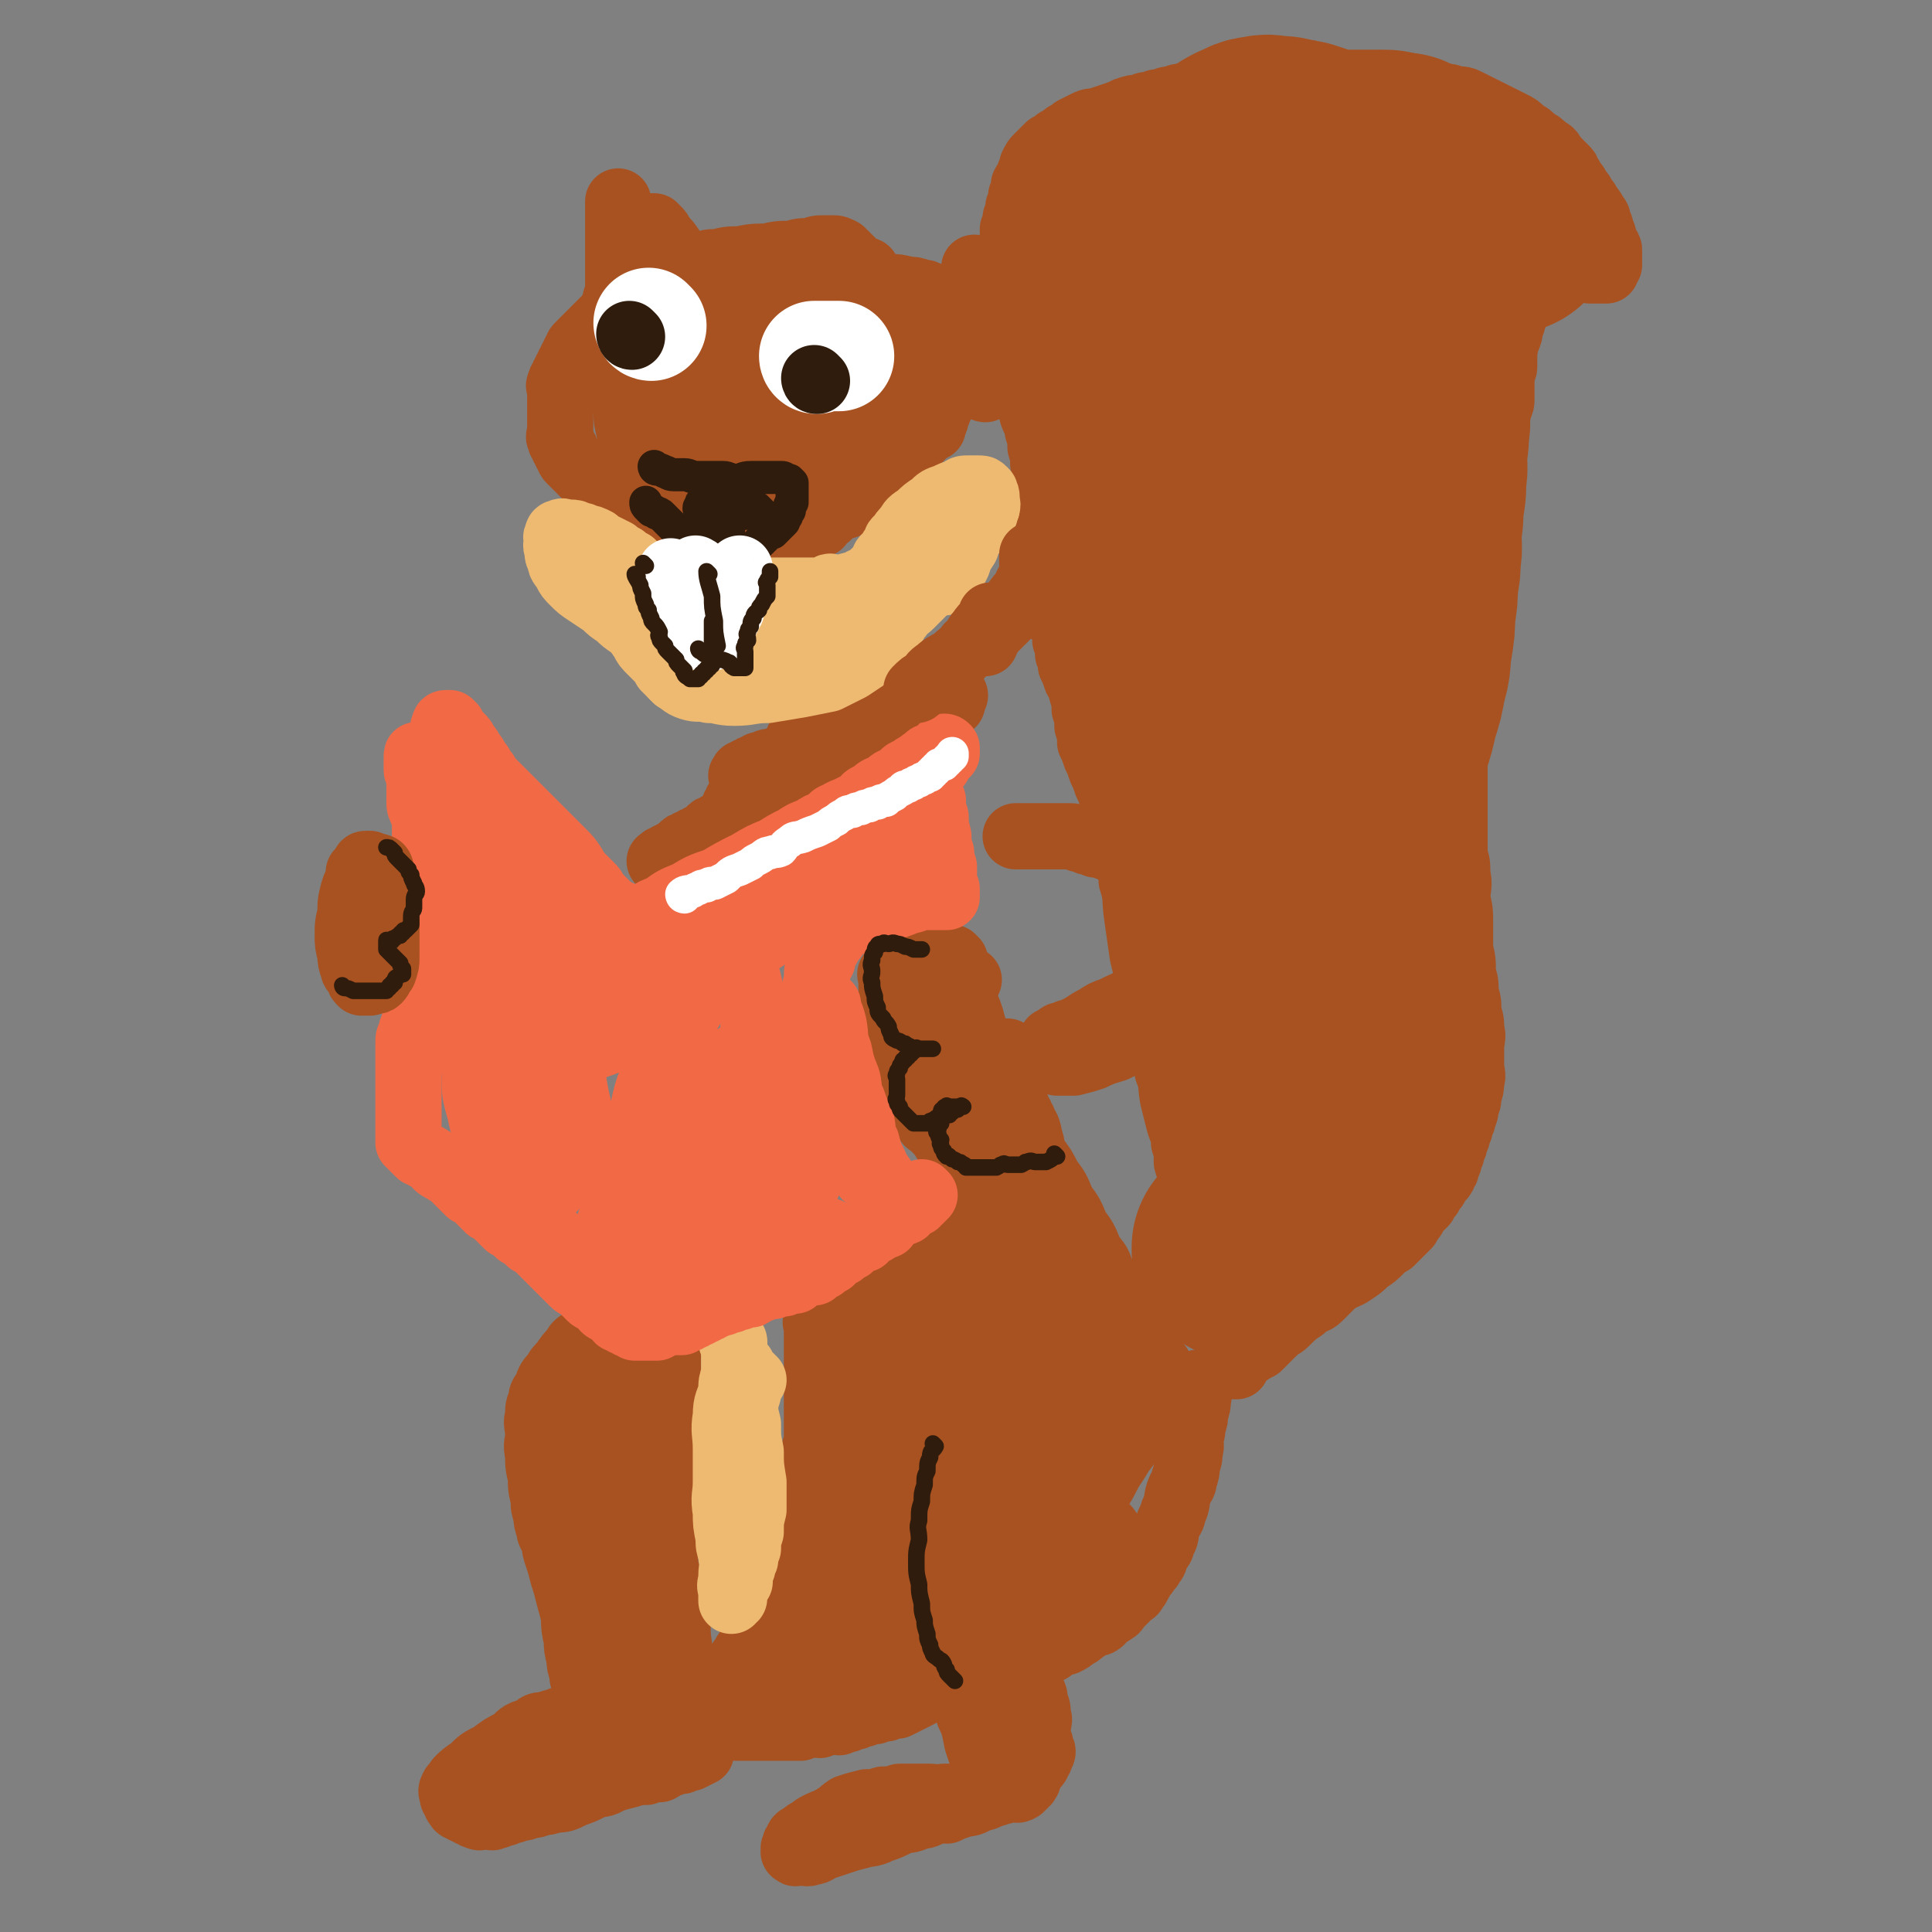 <svg viewBox='0 0 700 700' version='1.1' xmlns='http://www.w3.org/2000/svg' xmlns:xlink='http://www.w3.org/1999/xlink'><rect x="0" y="0" width="700" height="700" fill="#808080" stroke="none"/><g fill='none' stroke='#A95221' stroke-width='24' stroke-linecap='round' stroke-linejoin='round'><path d='M448,495c0,0 -1,-1 -1,-1 0,0 0,0 0,1 0,0 0,0 0,0 2,-2 2,-3 4,-4 3,-2 3,-2 5,-3 3,-3 3,-3 5,-5 3,-3 3,-2 5,-4 3,-3 3,-3 6,-5 3,-3 4,-2 6,-4 3,-3 3,-3 5,-5 4,-3 4,-2 7,-4 3,-2 3,-2 5,-4 3,-2 3,-2 5,-4 2,-2 2,-2 4,-3 2,-2 2,-2 3,-3 2,-2 2,-2 3,-3 1,-2 1,-2 2,-3 1,-2 1,-2 2,-3 1,-1 1,-1 2,-2 1,-2 1,-2 2,-3 1,-2 1,-2 2,-3 1,-2 1,-2 2,-3 1,-1 1,-1 1,-2 1,-1 1,-1 1,-2 1,-2 1,-2 1,-3 1,-2 1,-2 1,-3 1,-2 1,-2 1,-3 1,-2 1,-2 1,-3 1,-2 1,-2 1,-3 1,-2 1,-2 1,-3 1,-2 1,-2 1,-4 1,-2 1,-2 1,-4 1,-3 1,-3 1,-5 1,-3 0,-3 0,-6 0,-3 0,-3 0,-6 0,-4 1,-4 0,-7 0,-3 0,-3 -1,-6 0,-4 0,-4 -1,-7 0,-4 0,-4 -1,-7 0,-5 0,-5 -1,-9 0,-5 0,-5 0,-9 0,-5 0,-5 -1,-9 0,-5 1,-5 0,-9 0,-4 0,-4 -1,-7 0,-3 0,-3 0,-6 0,-3 0,-3 0,-6 0,-4 0,-4 0,-7 0,-4 0,-4 0,-8 0,-4 0,-4 0,-8 0,-4 1,-4 1,-7 1,-4 1,-4 1,-7 1,-3 1,-3 1,-6 1,-3 1,-3 1,-6 1,-3 1,-3 1,-6 1,-3 1,-3 1,-6 1,-4 1,-4 1,-7 1,-4 1,-4 1,-7 1,-3 1,-3 1,-6 0,-3 0,-3 0,-6 0,-3 1,-3 1,-5 1,-3 1,-3 1,-6 0,-3 0,-3 0,-6 0,-3 0,-3 0,-6 0,-4 0,-4 0,-7 0,-3 0,-3 0,-6 0,-3 1,-3 1,-6 1,-3 1,-3 1,-5 0,-3 0,-3 0,-5 0,-2 1,-2 1,-4 1,-2 1,-2 1,-4 1,-2 1,-2 1,-3 1,-2 1,-2 1,-4 0,-2 0,-2 0,-4 0,-2 0,-2 0,-4 0,-2 1,-2 1,-3 0,-2 0,-2 0,-3 0,-2 0,-2 0,-4 0,-2 1,-2 1,-3 1,-2 1,-2 1,-4 1,-2 1,-2 1,-3 1,-2 1,-2 1,-3 1,-2 1,-2 1,-3 1,-2 1,-2 1,-3 1,-2 1,-2 1,-3 1,-2 1,-2 1,-3 1,-1 1,-1 1,-2 1,-1 1,-1 1,-2 1,-1 1,-1 2,-2 1,-1 1,-1 1,-1 1,-1 1,-1 1,-1 1,-1 1,-1 1,-1 1,0 1,0 1,0 1,0 1,0 1,0 1,0 1,0 1,0 1,0 1,0 1,0 1,0 1,0 1,0 1,0 1,0 1,0 1,0 1,0 1,0 1,0 1,0 1,1 1,0 1,0 1,1 1,0 1,0 2,1 1,0 1,0 2,1 1,0 1,0 2,1 1,0 1,1 1,1 1,0 1,0 1,0 1,0 1,0 1,0 1,0 1,0 1,0 1,0 1,0 1,0 1,0 1,0 1,0 1,0 1,0 1,0 0,0 0,-1 0,-1 0,-1 1,-1 1,-1 0,-1 0,-1 0,-1 0,-1 0,-1 0,-1 0,-1 0,-1 0,-1 0,-1 0,-1 0,-1 0,-1 0,-1 0,-1 0,-1 0,-1 -1,-2 0,-1 0,-1 -1,-2 0,-2 0,-2 -1,-3 0,-2 0,-2 -1,-3 0,-2 0,-2 -1,-3 -1,-2 -1,-2 -2,-3 -1,-2 -1,-2 -2,-3 -1,-2 -1,-2 -2,-3 -1,-2 -1,-2 -2,-3 -1,-2 -1,-2 -2,-3 0,-1 0,-1 -1,-2 -1,-1 -1,-1 -2,-2 -1,-1 -1,-1 -2,-2 -1,-2 -1,-2 -3,-3 -2,-2 -2,-2 -4,-3 -2,-2 -2,-2 -4,-3 -2,-2 -2,-2 -4,-3 -2,-1 -2,-1 -4,-2 -2,-1 -2,-1 -4,-2 -2,-1 -2,-1 -4,-2 -2,-1 -2,-1 -4,-2 -2,-1 -2,-1 -5,-1 -2,-1 -2,-1 -5,-1 -2,-1 -2,-1 -5,-1 -3,-1 -3,-1 -6,-1 -3,-1 -3,-1 -6,-1 -3,-1 -3,-1 -6,-1 -3,0 -3,0 -6,0 -3,0 -3,0 -7,0 -3,0 -3,0 -7,0 -3,0 -3,0 -7,0 -3,0 -3,0 -6,0 -3,0 -3,0 -6,0 -2,0 -2,0 -5,0 -3,0 -3,0 -6,0 -2,0 -2,0 -5,1 -2,0 -2,0 -5,1 -2,0 -2,0 -5,1 -2,0 -2,0 -5,1 -2,0 -2,0 -4,1 -2,0 -2,0 -4,1 -2,0 -2,0 -4,1 -2,0 -2,0 -4,1 -2,0 -2,0 -5,1 -2,1 -2,1 -5,2 -3,1 -3,1 -6,2 -2,0 -2,0 -4,1 -2,1 -2,1 -4,2 -1,1 -1,1 -3,2 -1,1 -1,1 -3,2 -1,1 -1,1 -3,2 -1,1 -1,1 -2,2 -1,1 -1,1 -2,2 -1,1 -1,1 -2,3 0,1 0,1 -1,3 0,2 -1,2 -2,4 0,2 0,2 -1,4 0,2 0,2 -1,4 0,2 0,2 -1,4 0,2 0,2 -1,4 0,2 0,2 0,5 0,2 0,2 0,5 0,3 0,3 0,6 0,3 0,3 0,7 1,3 1,3 1,7 1,3 1,3 1,7 1,3 1,3 1,6 1,3 1,3 1,6 1,3 1,3 1,6 1,3 1,3 1,6 1,3 1,3 1,6 1,3 2,3 2,6 1,3 1,3 1,6 1,3 1,3 1,6 1,2 1,2 1,5 1,2 1,2 1,5 1,2 0,2 0,5 0,2 0,2 0,5 0,2 0,2 0,5 1,3 1,3 1,6 1,3 0,3 0,6 1,3 1,3 1,6 1,2 1,2 1,5 1,3 1,3 1,6 1,2 1,2 1,5 1,2 1,2 1,5 1,2 1,2 1,5 1,2 1,2 1,4 1,2 1,2 2,5 1,2 2,2 2,5 1,3 1,3 1,6 1,3 1,3 1,6 1,3 1,3 1,6 1,2 1,2 2,5 1,2 1,2 2,5 1,2 1,2 2,5 1,2 1,2 2,5 1,2 1,2 2,5 1,2 1,2 2,5 1,2 1,2 2,5 1,2 1,2 2,5 1,2 1,2 2,5 1,2 1,2 2,5 1,2 1,2 2,5 1,2 1,2 2,5 1,2 1,2 2,5 1,2 1,2 2,5 1,2 1,2 2,4 1,2 1,2 2,5 1,2 1,2 2,5 1,2 1,2 2,4 1,2 1,2 2,4 1,2 2,2 2,4 1,2 1,2 1,4 1,2 1,2 1,4 1,2 1,2 1,4 1,2 1,2 1,4 1,1 1,1 1,3 1,1 1,1 1,3 1,1 0,1 0,3 0,1 0,1 0,3 0,1 0,1 0,3 0,2 0,2 0,4 0,2 1,2 0,4 0,2 0,2 -1,5 0,2 0,2 -1,4 0,2 0,2 -1,4 0,2 0,2 -1,4 0,1 0,1 -1,3 0,2 0,2 -1,4 0,2 -1,2 -2,4 -1,2 -1,2 -2,4 -1,2 -1,2 -2,4 0,2 0,2 -1,4 0,1 0,1 -1,3 0,1 0,1 -1,3 0,1 0,1 -1,2 0,1 0,1 -1,2 0,0 0,0 0,1 0,0 0,0 0,1 '/><path d='M407,302c0,0 -1,-1 -1,-1 0,0 0,0 0,1 2,3 2,3 2,7 2,5 2,5 2,10 2,6 1,6 2,13 1,7 1,7 2,14 2,8 2,8 3,16 2,7 2,7 3,14 2,6 2,6 3,12 2,5 1,5 2,10 1,4 1,4 2,8 1,4 2,4 2,8 1,3 1,3 1,7 1,4 2,4 2,8 1,3 1,3 1,6 1,2 1,2 1,5 1,1 1,1 1,3 1,1 0,1 0,3 0,1 0,1 0,2 0,0 0,0 0,1 0,0 0,0 0,1 0,0 0,0 0,1 0,0 0,0 0,1 0,0 0,0 0,1 0,0 0,0 0,1 0,0 1,0 0,1 0,1 0,1 -1,2 0,1 0,1 -1,2 0,1 0,1 -1,2 0,1 1,1 0,3 0,1 0,1 -1,2 0,1 0,1 0,2 '/></g>
<g fill='none' stroke='#A95221' stroke-width='80' stroke-linecap='round' stroke-linejoin='round'><path d='M451,453c0,0 -1,-1 -1,-1 0,0 0,1 0,1 2,-1 2,-2 3,-3 1,-1 1,-2 1,-2 2,-2 2,-2 3,-3 1,-2 1,-2 2,-3 2,-3 2,-3 3,-5 2,-3 3,-3 4,-5 2,-4 2,-4 3,-7 2,-4 2,-4 3,-7 2,-4 2,-4 3,-8 2,-4 2,-4 3,-8 2,-5 1,-5 2,-10 2,-6 2,-6 3,-11 2,-6 2,-6 2,-11 1,-6 1,-6 1,-11 1,-6 1,-6 1,-12 1,-7 1,-7 1,-13 1,-7 1,-7 2,-14 1,-7 1,-7 2,-13 1,-7 1,-7 2,-13 2,-7 2,-7 3,-13 2,-7 2,-7 3,-13 2,-6 2,-6 3,-11 2,-6 2,-6 3,-12 2,-6 1,-6 2,-12 1,-6 1,-6 1,-11 1,-6 1,-6 1,-11 1,-5 1,-5 1,-9 1,-5 0,-5 0,-9 1,-5 1,-5 1,-10 1,-5 1,-5 1,-10 1,-5 0,-5 0,-9 1,-4 1,-4 1,-8 1,-4 0,-4 0,-7 1,-4 1,-4 1,-8 1,-5 1,-5 1,-9 1,-4 1,-4 1,-8 1,-4 1,-4 1,-7 0,-3 0,-3 0,-6 0,-2 0,-2 0,-4 0,-2 0,-2 0,-4 0,-2 0,-2 0,-4 0,-2 0,-2 0,-3 0,-2 0,-2 -1,-4 0,-2 0,-2 -1,-4 -1,-2 -1,-2 -2,-4 -1,-2 -1,-2 -3,-4 -1,-2 -1,-2 -3,-4 -2,-2 -2,-2 -4,-4 -2,-2 -1,-2 -4,-4 -2,-2 -2,-2 -5,-3 -2,-2 -2,-2 -5,-3 -2,-2 -2,-2 -5,-3 -3,-1 -3,-1 -6,-2 -3,-1 -3,-1 -6,-2 -3,-1 -3,-1 -6,-1 -2,-1 -2,-1 -5,-1 -2,0 -2,-1 -5,0 -3,0 -3,1 -6,2 -2,1 -2,1 -5,3 -2,2 -3,2 -5,5 -2,3 -2,3 -4,7 -1,4 -2,4 -3,8 -1,5 0,5 -1,10 0,7 0,7 0,14 1,8 1,8 1,17 1,10 1,10 2,20 1,10 1,10 2,21 1,10 1,10 2,21 1,11 1,11 2,23 2,11 2,11 3,22 2,9 1,9 2,19 1,9 2,9 2,19 1,8 1,8 1,16 1,6 0,6 0,13 0,4 0,4 0,9 0,2 0,2 0,5 0,1 0,1 0,3 0,0 0,0 0,1 0,0 0,0 0,0 0,-2 0,-2 -1,-3 0,-4 1,-4 0,-8 0,-7 0,-7 -1,-14 0,-10 0,-10 -1,-20 0,-14 -1,-14 -2,-27 0,-14 0,-14 -1,-28 0,-14 -1,-14 -2,-27 -1,-11 -1,-11 -2,-21 0,-10 0,-10 -1,-19 0,-8 -1,-8 -2,-16 0,-6 0,-6 -1,-12 0,-5 -1,-5 -2,-9 0,-3 0,-3 -1,-5 0,-1 0,-1 -1,-2 0,0 0,-1 -1,0 -1,3 -1,3 -2,7 -1,11 -1,11 -1,22 0,19 0,19 1,38 1,16 1,16 3,32 2,13 2,13 4,27 2,11 3,11 5,22 2,8 2,8 3,16 2,6 2,6 3,12 1,4 1,4 2,9 1,3 1,3 1,6 1,1 0,1 0,3 0,0 0,1 0,1 0,-1 0,-2 -1,-3 -1,-5 -1,-5 -3,-9 -2,-9 -2,-9 -5,-17 -3,-11 -3,-11 -6,-22 -2,-11 -2,-11 -5,-22 -1,-9 -1,-9 -3,-18 -1,-8 -1,-8 -3,-16 -1,-7 -1,-7 -2,-14 -1,-7 -1,-7 -2,-13 -1,-6 -1,-6 -2,-11 -1,-6 -1,-6 -2,-11 -1,-5 -1,-5 -2,-10 -1,-5 0,-5 -2,-9 0,-4 0,-4 -2,-7 0,-3 -1,-3 -2,-5 0,-2 0,-2 -1,-4 0,-2 0,-2 -1,-3 0,-2 0,-2 -1,-3 0,-2 0,-2 0,-3 0,-2 0,-2 0,-3 0,-2 0,-2 0,-3 1,-2 1,-2 1,-3 1,-2 1,-2 2,-3 2,-2 2,-2 3,-4 2,-2 2,-2 4,-4 4,-3 4,-3 7,-5 5,-3 5,-3 9,-4 6,-2 6,-2 11,-3 6,-1 6,-1 11,-2 6,-1 6,-1 12,-1 5,-1 5,-1 10,-1 5,-1 5,-1 9,-1 4,0 4,0 7,0 3,0 3,0 6,0 2,0 2,0 4,0 2,0 2,0 3,1 2,0 2,0 3,1 1,1 1,1 2,2 1,1 1,1 2,3 1,1 2,1 2,3 1,2 1,2 1,4 1,1 1,1 1,3 1,1 1,1 1,3 1,1 1,1 1,3 1,1 1,1 1,3 1,2 0,2 0,4 0,2 0,2 -1,5 -1,3 -1,3 -3,7 -2,4 -2,4 -5,9 -2,3 -2,3 -4,6 '/><path d='M546,81c0,0 -1,0 -1,-1 0,0 0,1 0,1 0,0 0,0 0,0 -3,0 -3,0 -6,1 -3,0 -3,0 -7,1 -2,0 -2,0 -5,1 '/><path d='M509,60c0,0 -1,0 -1,-1 0,0 0,1 0,1 0,0 0,0 0,0 -3,2 -3,2 -7,4 -5,2 -5,2 -10,5 -5,3 -5,4 -10,8 -6,6 -7,5 -12,12 -5,6 -4,7 -8,14 -2,5 -2,5 -5,10 '/></g>
<g fill='none' stroke='#A95221' stroke-width='24' stroke-linecap='round' stroke-linejoin='round'><path d='M435,502c0,0 -1,-1 -1,-1 0,2 1,3 0,6 0,2 0,2 -1,5 0,2 0,2 -1,5 0,2 0,2 -1,4 0,2 1,2 0,5 0,2 0,2 -1,5 0,2 0,2 -1,5 0,2 -1,2 -2,5 -1,3 0,3 -2,7 0,2 -1,2 -2,5 -1,3 0,3 -2,6 0,2 -1,2 -2,4 -1,2 0,2 -2,4 0,1 -1,1 -2,3 -1,1 -1,1 -2,3 -1,1 0,1 -2,3 0,1 -1,1 -2,2 -1,1 -1,1 -2,2 -1,1 -1,1 -2,2 -1,1 0,1 -2,2 -1,1 -1,0 -3,2 -1,0 0,1 -2,2 -1,0 -1,0 -3,1 -1,0 -1,1 -3,2 -1,1 -1,1 -3,2 -1,1 -1,1 -3,2 -1,0 -1,0 -3,1 -1,0 -1,1 -3,2 -1,0 -2,0 -4,1 -1,0 -1,0 -3,1 -2,0 -2,0 -4,1 -1,0 -1,0 -3,1 -2,0 -2,0 -4,1 -2,0 -2,0 -4,1 -2,0 -2,0 -4,1 -2,0 -2,0 -4,1 -2,0 -1,1 -3,2 -3,1 -3,1 -5,2 -3,1 -3,0 -5,2 -3,0 -2,1 -4,2 -2,1 -2,1 -4,2 -2,1 -2,1 -4,2 -2,0 -2,0 -4,1 -2,0 -2,0 -4,1 -2,0 -2,0 -4,1 -2,0 -2,0 -3,1 -2,0 -2,0 -3,1 -2,0 -2,0 -3,1 -2,0 -2,-1 -4,0 -2,0 -2,0 -3,1 -2,0 -2,-1 -4,0 -2,0 -2,0 -3,1 -2,0 -2,0 -4,0 -2,0 -2,0 -3,0 -2,0 -2,0 -3,0 -2,0 -2,0 -3,0 -2,0 -2,0 -3,0 -2,0 -2,0 -3,0 -1,0 -1,0 -2,0 -1,0 -1,0 -2,0 -1,-1 -1,-1 -2,-1 -1,-1 -1,-1 -1,-1 -1,-1 -1,-1 -1,-2 -1,-1 -1,-1 -1,-2 -1,-1 0,-1 0,-2 0,-1 0,-1 0,-2 0,-1 -1,-2 0,-2 0,-2 0,-1 1,-2 0,-1 0,-1 1,-2 0,-2 0,-2 1,-3 0,-2 1,-2 2,-3 1,-2 1,-2 2,-3 1,-2 1,-2 2,-3 1,-3 1,-2 3,-4 1,-3 1,-3 3,-5 1,-3 1,-3 2,-5 1,-3 1,-3 2,-6 1,-3 1,-3 2,-5 1,-3 1,-3 2,-6 1,-3 1,-3 2,-6 0,-3 0,-3 1,-5 0,-3 1,-3 2,-5 0,-3 0,-3 1,-5 0,-3 0,-3 1,-5 0,-3 0,-3 1,-5 0,-3 0,-3 1,-5 0,-2 0,-2 1,-4 0,-2 0,-2 1,-4 0,-2 0,-2 0,-4 0,-2 0,-2 0,-4 0,-2 0,-2 0,-4 0,-2 0,-2 0,-3 0,-2 0,-2 0,-3 0,-2 0,-2 0,-3 0,-2 0,-2 0,-3 0,-2 0,-2 0,-3 0,-2 0,-2 0,-3 0,-1 0,-1 0,-2 0,-1 0,-1 0,-2 0,-1 0,-1 0,-2 0,-1 0,-1 0,-2 0,-1 0,-1 0,-2 0,-1 0,-1 0,-1 0,-1 0,-1 0,-2 0,-1 -1,-1 0,-1 0,-1 0,-1 1,-1 0,-1 0,-1 1,-1 0,-1 0,-1 1,-2 0,-1 0,-2 1,-2 0,-2 0,-2 2,-2 1,-2 1,-1 3,-2 1,-1 1,-1 3,-2 1,-1 1,-1 3,-2 1,-1 1,-1 3,-2 1,-1 1,-1 3,-2 1,-1 1,-2 3,-2 1,-1 1,-1 3,-1 1,-1 1,-1 3,-1 1,-1 1,-1 3,-1 1,-1 1,-1 3,-1 1,-1 1,-1 3,-1 1,-1 1,-1 2,-1 1,-1 1,-1 2,-1 1,-1 1,-1 2,-1 1,-1 1,-1 2,-1 1,-1 1,-1 2,-1 1,-1 1,-1 2,-1 1,-1 1,-1 2,-1 0,-1 0,-1 1,-1 0,-1 0,-1 0,-1 1,-1 1,-1 1,-1 1,-1 1,-1 1,-1 1,-1 1,-1 1,-1 1,-1 1,-1 1,-1 1,-1 0,-1 0,-1 0,-1 0,-1 0,-1 0,-1 0,-1 0,-1 0,-1 0,-1 0,-1 0,-1 0,-1 0,-2 0,-1 1,-1 0,-2 0,-1 0,-1 -1,-2 0,-1 0,-1 -1,-2 0,-1 0,-1 -1,-2 0,-1 0,-1 -1,-2 0,-1 -1,-1 -1,-2 -1,-1 -1,-1 -1,-2 -1,-2 -2,-2 -2,-3 -1,-1 -1,-1 -1,-2 -1,-1 -2,-1 -2,-2 -1,-1 -1,-1 -1,-2 -1,-1 -1,-1 -2,-2 -1,-1 -1,-1 -2,-2 -1,-1 -2,-1 -2,-2 -1,-1 -1,-1 -1,-2 -1,-1 -2,-1 -2,-2 -1,-1 -1,-1 -1,-2 -1,-1 -1,-1 -1,-2 -1,-1 -1,-1 -1,-2 -1,-1 -1,-1 -1,-2 -1,-1 -1,-1 -1,-2 -1,-1 -1,-1 -1,-2 -1,-1 -1,-1 -1,-2 -1,-2 -1,-2 -1,-3 -1,-2 -1,-2 -1,-3 -1,-2 -1,-2 -1,-3 -1,-2 0,-2 0,-3 0,-1 0,-1 0,-2 0,-2 0,-2 0,-3 0,-1 0,-1 0,-2 0,-1 0,-1 0,-2 0,-1 0,-1 0,-2 0,-2 0,-2 0,-3 0,-1 0,-1 0,-2 0,-1 0,-1 0,-2 0,-1 0,-1 0,-2 0,-1 0,-1 0,-2 0,-1 -1,-1 0,-1 0,-1 0,-1 1,-1 0,-1 0,-1 1,-1 0,-1 0,-1 1,-1 0,-1 0,-1 1,-1 0,-1 1,-1 2,-1 1,-1 1,-1 2,-1 '/><path d='M332,346c0,0 -1,-1 -1,-1 0,0 0,0 1,1 0,0 0,0 0,0 1,1 1,1 3,2 0,0 0,0 2,1 1,0 1,0 3,1 1,0 0,0 2,1 1,0 1,0 3,1 1,0 1,0 2,1 0,0 0,0 1,1 0,0 0,0 1,0 1,0 0,0 1,1 1,0 1,0 1,0 '/><path d='M366,382c0,0 -1,-1 -1,-1 0,0 0,0 0,1 0,0 0,0 0,0 1,0 0,-1 0,-1 1,1 2,2 4,3 2,0 2,0 3,0 3,0 3,-1 5,0 3,0 3,0 6,1 3,0 4,0 6,0 4,-1 4,-1 7,-2 4,-2 5,-2 8,-3 4,-2 4,-2 7,-4 4,-3 3,-3 6,-5 3,-2 3,-2 5,-4 3,-2 2,-2 4,-4 2,-2 2,-2 4,-4 2,-2 2,-2 3,-3 2,-2 2,-2 3,-3 1,-1 1,-1 2,-2 1,-1 1,-1 1,-1 1,-1 2,-1 1,-1 0,-1 -1,-1 -2,0 -1,0 -1,0 -3,1 -2,1 -2,1 -4,2 -2,1 -2,1 -5,2 -3,1 -3,1 -6,3 -3,1 -3,1 -6,3 -3,1 -3,2 -6,4 -3,2 -3,2 -6,4 -2,1 -2,1 -5,3 -2,1 -2,1 -4,2 -1,0 -1,0 -3,1 -1,0 -1,0 -2,1 -1,0 -1,0 -2,1 -1,0 -1,0 -2,1 0,0 0,0 -1,0 0,0 0,0 -1,0 0,0 -1,0 -1,0 0,0 1,0 1,0 1,-1 1,-1 1,-1 1,-1 1,-1 2,-1 2,-1 2,-1 3,-1 2,-1 2,-1 4,-2 3,-2 3,-2 5,-3 3,-2 3,-2 6,-3 4,-2 4,-2 7,-3 3,-2 3,-2 6,-3 3,-2 3,-2 5,-3 2,-2 3,-2 4,-3 2,-2 2,-2 3,-3 2,-2 2,-2 2,-3 1,-2 1,-2 1,-3 1,-2 1,-2 1,-3 1,-2 0,-2 0,-3 0,-2 1,-2 0,-3 0,-2 0,-2 -1,-3 0,-2 0,-2 -2,-4 -1,-2 -1,-2 -3,-4 -1,-2 -1,-2 -3,-4 -1,-2 -1,-2 -4,-4 -1,-2 -2,-2 -4,-3 -2,-2 -2,-2 -5,-3 -2,-1 -2,-1 -5,-2 -2,-1 -1,-2 -4,-2 -1,-1 -2,-1 -4,-1 -1,-1 -1,-1 -3,-1 -1,-1 -1,-1 -3,-1 -2,-1 -2,-1 -4,-1 -1,0 -1,0 -3,0 -2,0 -2,0 -4,0 -1,0 -1,0 -3,0 -1,0 -1,0 -3,0 -1,0 -1,0 -3,0 -1,0 -1,0 -2,0 0,0 0,0 -1,0 '/><path d='M345,255c0,0 0,-1 -1,-1 -2,1 -2,2 -3,3 -2,1 -2,1 -3,2 -3,2 -3,2 -5,4 -3,1 -3,1 -5,3 -4,2 -3,2 -6,4 -3,1 -3,0 -5,2 -3,1 -2,2 -4,3 -3,1 -3,1 -5,2 -3,1 -3,1 -5,2 -3,1 -3,1 -5,3 -2,1 -2,1 -4,2 -2,1 -2,1 -4,2 -2,1 -2,1 -4,2 -2,1 -2,1 -3,2 -2,1 -2,1 -4,2 -2,1 -2,1 -4,2 -2,1 -2,1 -4,2 -2,1 -2,1 -4,2 -2,1 -2,1 -3,2 -2,1 -2,1 -3,2 -2,0 -2,0 -3,1 -2,0 -2,0 -3,1 -1,0 -1,0 -2,1 -1,0 -1,0 -2,1 -1,0 -1,0 -2,1 -1,0 -1,0 -2,1 -1,0 -1,0 -2,1 -1,0 -1,0 -2,1 -1,0 -1,0 -1,1 -1,0 -1,0 -1,1 -1,0 -1,0 -1,0 -1,0 -1,0 -1,0 0,0 0,0 1,0 0,-1 0,-1 1,-1 1,-1 1,-1 2,-1 2,-1 2,-1 4,-2 2,-1 2,-1 4,-2 2,-2 2,-2 5,-3 3,-2 3,-2 6,-3 3,-2 3,-2 6,-4 3,-2 3,-2 6,-4 2,-2 3,-2 6,-3 3,-2 3,-2 6,-3 3,-2 3,-2 6,-3 2,-2 2,-2 4,-3 1,-1 1,-1 3,-2 1,-1 1,-1 2,-2 0,-1 0,-1 1,-1 0,-1 0,-1 0,-1 -1,-1 -1,0 -1,0 -1,0 -1,0 -2,0 -1,0 -1,0 -2,0 -1,0 -1,0 -2,0 -1,0 -1,0 -2,0 -1,0 -2,0 -2,0 -1,0 -1,-1 -1,-1 -1,-1 -1,-1 -1,-1 -1,-1 0,-1 0,-1 0,-1 -1,-1 0,-2 0,-1 0,-1 1,-2 1,-1 1,-1 3,-2 2,-1 2,-1 5,-2 3,-1 3,-1 6,-2 3,-1 3,-1 7,-2 2,-1 2,-1 5,-2 1,-1 2,-1 4,-1 1,-1 1,-1 3,-1 1,-1 1,-1 2,-1 1,-1 1,-1 2,-1 1,-1 1,-1 2,-1 1,-1 1,-1 2,-1 '/><path d='M346,252c0,0 0,-1 -1,-1 -3,1 -3,2 -6,4 -4,1 -4,0 -7,2 -5,1 -4,2 -8,4 -4,2 -4,2 -8,4 -4,1 -4,0 -7,2 -4,1 -3,1 -6,3 -3,1 -3,1 -6,2 -2,0 -2,0 -4,1 -3,0 -3,0 -5,1 -2,0 -2,0 -4,1 -2,0 -2,0 -4,1 -2,0 -2,0 -3,1 -2,0 -2,0 -3,1 -1,0 -1,0 -2,1 -1,0 -1,0 -1,1 -1,0 -1,0 -1,0 -1,0 -1,0 -1,1 -1,0 0,0 0,1 0,0 0,0 0,1 0,1 0,1 0,2 0,1 0,1 0,2 -1,1 -1,1 -1,2 -1,1 -1,1 -1,2 -1,1 -1,1 -1,2 -1,1 -1,1 -1,2 -1,1 -1,1 -1,2 -1,0 -1,0 -1,1 -1,0 -1,0 -2,1 -1,0 -1,0 -2,1 -1,0 -1,0 -2,1 -1,1 -1,1 -2,2 -1,0 -1,0 -2,1 -1,0 -1,0 -2,1 -1,0 -1,0 -2,1 -1,0 -1,0 -2,1 '/><path d='M346,348c0,0 -1,-1 -1,-1 1,3 2,4 4,9 1,4 0,4 1,8 2,5 2,5 3,10 2,4 3,4 4,8 2,4 2,4 3,8 2,4 2,4 3,8 2,3 2,3 4,7 2,3 2,3 4,7 2,3 2,3 4,7 3,4 3,4 5,8 3,4 3,4 5,9 3,4 3,4 5,9 3,4 3,4 5,9 2,3 3,3 4,7 2,3 2,3 3,7 2,2 2,2 3,5 2,2 1,2 2,5 1,2 1,2 2,4 1,1 2,1 2,3 2,2 1,2 2,4 1,1 1,1 2,3 1,1 1,1 2,3 '/><path d='M420,495c0,0 -1,-1 -1,-1 -1,2 0,3 -2,7 -1,4 -2,4 -4,9 -2,6 -2,6 -5,12 -2,5 -2,5 -6,11 -3,6 -3,6 -8,12 -3,5 -3,5 -8,11 -3,5 -4,5 -8,10 -3,4 -3,4 -7,9 -2,3 -2,3 -6,6 -2,2 -2,1 -5,4 -1,1 -1,1 -3,3 '/></g>
<g fill='none' stroke='#A95221' stroke-width='40' stroke-linecap='round' stroke-linejoin='round'><path d='M394,531c0,0 -1,-1 -1,-1 0,0 0,0 0,1 0,0 0,0 0,0 1,0 0,-1 0,-1 -2,2 -2,3 -5,7 -3,4 -3,4 -7,8 -5,5 -5,5 -11,10 -6,5 -5,5 -12,11 -6,4 -6,5 -12,9 -7,3 -7,2 -13,6 -6,2 -5,2 -10,5 -4,2 -4,2 -8,4 -3,1 -3,1 -5,2 -2,0 -2,0 -3,1 -1,0 -1,0 -2,1 -1,0 -1,0 -2,0 -1,0 -1,0 -1,0 0,-1 0,-1 1,-1 1,-1 1,-1 3,-1 3,-2 3,-2 6,-3 5,-4 5,-4 11,-7 7,-6 7,-6 15,-12 8,-7 8,-7 16,-14 8,-8 8,-8 15,-15 7,-7 7,-7 12,-13 5,-6 5,-6 8,-11 3,-4 3,-4 4,-7 2,-2 2,-2 2,-4 1,-1 0,-2 -1,-2 -1,-1 -2,-1 -4,0 -4,1 -4,1 -8,3 -7,4 -7,3 -14,9 -7,6 -7,6 -14,14 -6,7 -7,7 -12,16 -5,6 -4,7 -7,14 -2,4 -3,3 -4,8 -1,2 -1,2 0,5 0,1 0,1 1,2 1,0 1,-1 3,-1 2,-3 2,-3 5,-5 3,-6 4,-6 7,-11 3,-8 3,-8 5,-16 3,-9 3,-9 4,-18 2,-10 1,-10 1,-19 1,-7 1,-7 0,-14 0,-5 0,-5 -1,-9 0,-3 0,-3 -2,-5 0,-2 0,-2 -2,-2 -1,-1 -1,0 -2,1 -3,2 -3,2 -4,5 -3,5 -3,5 -4,11 -3,7 -2,7 -4,14 -2,7 -2,7 -4,14 -3,6 -3,6 -5,13 -2,5 -2,5 -4,10 -3,4 -3,4 -5,9 -3,4 -3,4 -5,8 -3,3 -3,3 -5,7 -2,3 -3,3 -4,6 -2,2 -2,2 -3,5 -1,1 -1,2 -1,4 -1,1 -1,1 -1,3 -1,1 0,1 0,2 0,0 0,0 0,1 0,0 -1,1 0,1 0,0 0,-1 1,-1 1,-2 1,-2 2,-3 2,-4 2,-4 4,-8 3,-7 3,-7 6,-13 4,-9 4,-9 8,-17 4,-10 4,-10 8,-19 4,-10 4,-10 8,-19 3,-10 3,-10 7,-19 2,-8 2,-8 4,-16 1,-6 0,-6 1,-11 0,-4 0,-4 0,-7 -1,-2 -1,-3 -1,-4 -1,-1 -1,-2 -2,-1 -2,0 -3,0 -4,2 -4,3 -4,3 -6,7 -5,6 -6,6 -9,13 -5,8 -4,8 -7,17 -3,8 -3,8 -5,17 -2,7 -2,7 -3,15 -2,7 -2,7 -2,14 -1,5 -1,5 -1,11 -1,4 0,4 0,8 0,3 0,3 0,6 0,2 0,2 0,4 0,1 0,1 0,3 0,1 0,1 0,2 0,1 0,1 0,2 0,0 -1,1 0,1 0,-1 1,-1 2,-2 3,-3 3,-3 6,-6 4,-7 4,-7 8,-13 4,-9 4,-9 8,-18 3,-9 3,-9 6,-18 2,-9 2,-9 4,-18 1,-8 0,-8 1,-15 0,-6 0,-6 1,-11 0,-4 0,-4 1,-8 0,-3 0,-3 1,-5 0,-2 0,-2 1,-3 0,-2 0,-2 1,-2 2,-1 2,-1 3,-1 3,-1 3,-1 5,0 4,1 4,1 7,4 5,3 6,3 9,7 5,5 5,5 8,11 5,6 5,5 8,12 3,5 3,5 5,11 2,4 2,4 3,9 1,3 2,3 2,6 1,2 1,2 1,4 1,1 0,1 0,2 0,0 1,0 0,1 0,0 0,0 -1,0 -1,-1 -1,-1 -2,-2 -1,-2 -1,-2 -3,-4 -1,-3 -1,-3 -3,-6 -1,-4 -1,-4 -3,-7 -1,-3 -1,-3 -3,-6 -1,-4 -1,-4 -3,-7 -1,-5 -1,-5 -3,-9 -1,-6 -1,-6 -3,-11 -1,-7 -1,-7 -3,-14 -1,-8 -1,-8 -3,-15 -1,-6 -1,-6 -3,-12 -1,-4 -1,-4 -2,-8 0,-3 0,-3 -1,-5 0,-2 0,-2 -1,-3 0,-1 0,-1 -1,-2 0,-1 0,-1 -1,-2 0,-1 0,-1 -1,-2 0,-1 0,-1 -1,-2 0,-1 0,-1 -1,-1 0,-1 0,-1 -1,-1 0,-1 0,-1 -1,-2 0,-1 -1,-1 -2,-2 0,-1 0,-1 -1,-2 0,-1 -1,-1 -2,-2 -1,-2 -1,-2 -2,-3 -1,-2 0,-2 -1,-4 -1,-2 -2,-2 -2,-4 -1,-2 -1,-2 -1,-3 -1,-2 -1,-2 -1,-3 -1,-1 -1,-1 -1,-2 -1,-1 -1,-1 0,-1 0,0 0,1 1,2 1,2 1,2 2,4 1,3 0,3 2,6 1,5 2,5 3,10 3,7 3,7 5,15 3,9 3,9 5,18 3,10 3,10 5,20 3,9 3,9 6,18 3,7 3,7 5,14 3,5 3,5 5,10 2,3 2,3 3,7 1,2 2,2 2,4 1,1 1,1 1,3 1,1 1,1 1,2 1,1 1,1 1,2 1,1 1,1 1,3 1,1 1,1 1,3 1,1 0,1 0,3 0,1 1,1 0,3 0,1 0,1 -1,3 0,2 0,2 -1,4 -1,2 -1,2 -3,5 -2,3 -2,3 -5,6 -3,3 -4,3 -8,7 -4,3 -3,3 -8,7 -3,2 -3,2 -7,5 -2,1 -2,2 -5,4 -1,1 -2,1 -4,3 -1,1 -1,1 -2,3 -1,1 -1,1 -2,2 -1,0 -1,0 -2,1 '/><path d='M395,559c0,0 -1,-1 -1,-1 0,0 0,0 0,1 0,0 0,0 0,0 -2,2 -2,2 -5,5 -2,2 -2,2 -5,5 -2,2 -2,2 -5,4 -2,2 -2,2 -6,4 -2,1 -2,1 -6,3 -3,1 -4,1 -8,2 -4,1 -3,1 -8,2 -4,1 -4,1 -8,2 -5,0 -5,0 -9,1 -4,0 -5,0 -8,1 -4,0 -4,0 -6,2 -3,0 -2,1 -4,2 -2,0 -2,0 -3,1 '/><path d='M281,603c0,0 -1,-1 -1,-1 0,0 0,1 1,1 6,-1 7,-1 14,-2 11,-3 11,-3 23,-7 12,-5 13,-5 25,-11 10,-6 10,-7 19,-13 13,-9 12,-9 24,-17 '/></g>
<g fill='none' stroke='#A95221' stroke-width='24' stroke-linecap='round' stroke-linejoin='round'><path d='M347,652c0,0 0,-1 -1,-1 -2,0 -2,0 -4,0 -3,1 -3,0 -5,0 -3,0 -3,0 -6,0 -3,0 -3,0 -5,0 -3,1 -3,1 -6,1 -3,1 -3,1 -6,1 -4,1 -4,1 -7,2 -3,2 -2,2 -4,3 -3,2 -4,2 -6,3 -2,1 -2,1 -3,2 -2,1 -2,1 -3,2 -2,1 -2,1 -2,2 -1,1 -1,1 -1,2 -1,1 0,1 0,1 0,1 -1,1 0,1 0,1 1,0 2,0 2,0 2,1 4,0 2,0 2,-1 5,-2 3,-1 3,-1 6,-2 3,-1 3,-1 7,-2 3,-1 3,0 7,-2 3,-1 3,-1 7,-3 3,-1 3,0 7,-2 3,0 3,-1 6,-2 3,-1 3,0 6,-2 2,0 2,-1 5,-2 2,0 2,0 4,-1 3,0 2,0 4,-1 2,0 3,0 4,-1 2,0 2,0 3,-1 1,0 1,0 2,0 1,0 2,1 2,0 1,0 1,0 1,-1 1,0 1,0 1,-1 1,0 1,0 1,-1 1,0 0,0 0,-1 0,-3 0,-3 0,-5 0,-5 1,-5 0,-9 0,-5 0,-5 -1,-10 0,-5 0,-5 -1,-9 0,-4 0,-4 -1,-7 0,-3 0,-3 -1,-5 0,-2 0,-2 -1,-4 0,-2 0,-2 -1,-3 0,-1 0,-1 0,-2 0,-1 0,-1 0,-2 0,-1 0,-1 0,-2 '/><path d='M348,610c0,0 -1,-1 -1,-1 0,0 0,0 1,1 2,5 2,5 3,11 2,4 2,5 3,10 1,3 1,3 2,6 1,2 1,2 2,4 '/><path d='M371,600c0,0 -1,-1 -1,-1 0,0 0,0 0,1 0,0 0,0 0,0 1,2 2,2 2,5 1,2 1,3 1,6 1,3 2,2 2,6 1,2 1,2 1,5 1,1 0,2 0,4 0,2 0,2 0,4 1,2 1,1 1,4 1,0 1,1 0,2 0,1 0,1 -1,2 0,1 0,1 -2,3 -1,1 -1,1 -3,2 -1,1 -2,0 -4,2 -3,1 -2,2 -6,3 -3,3 -3,3 -7,4 -3,2 -3,1 -6,2 -3,1 -3,1 -5,2 '/><path d='M254,635c0,0 -1,-1 -1,-1 0,0 0,0 1,1 0,0 0,0 0,0 -2,1 -2,1 -4,2 -2,0 -2,0 -3,1 -2,0 -2,0 -4,1 -2,0 -2,1 -4,2 -3,0 -3,0 -5,1 -3,0 -3,0 -6,1 -4,1 -4,1 -7,2 -3,2 -3,1 -6,2 -4,2 -4,2 -7,3 -4,2 -4,2 -7,2 -3,1 -3,1 -5,1 -2,1 -2,1 -4,1 -2,1 -2,1 -4,1 -2,1 -2,1 -3,1 -2,1 -2,1 -3,1 -2,1 -2,1 -3,1 -1,1 -1,0 -2,0 -1,0 -1,0 -2,0 -1,0 -1,1 -2,0 -1,0 -1,0 -2,-1 -1,0 -1,0 -2,-1 -1,0 -1,0 -2,-1 -1,0 -1,0 -1,-1 -1,0 -1,-1 -1,-2 -1,-1 -1,0 -1,-2 0,0 -1,-1 0,-2 0,-1 1,-1 2,-3 2,-2 2,-2 5,-4 3,-3 3,-3 7,-5 4,-3 4,-3 8,-5 3,-3 3,-3 7,-4 2,-2 2,-2 5,-2 2,-1 2,-1 4,-1 1,-1 1,-1 3,-1 1,-1 1,0 2,0 1,0 1,0 2,0 1,0 1,0 2,0 0,0 0,0 1,0 0,0 0,0 1,0 0,0 0,0 1,0 0,0 0,0 1,0 0,-1 0,-1 0,-1 0,-1 0,-1 0,-2 0,-1 0,-2 0,-2 -1,-2 -1,-1 -1,-2 -1,-2 -1,-2 -1,-3 -1,-2 -1,-2 -1,-3 -1,-2 -1,-2 -1,-4 -1,-3 -1,-3 -1,-5 -1,-4 -1,-4 -1,-7 -1,-4 -1,-5 -1,-8 -1,-5 -1,-4 -2,-8 -1,-4 -1,-4 -2,-7 -1,-4 -1,-4 -2,-7 -1,-3 -1,-3 -1,-5 -1,-3 -2,-3 -2,-5 -1,-3 -1,-3 -1,-5 -1,-3 -1,-3 -1,-6 -1,-4 -1,-4 -1,-8 -1,-4 -1,-4 -1,-8 -1,-4 0,-4 0,-7 0,-4 -1,-4 0,-7 0,-3 0,-3 1,-5 0,-3 1,-3 2,-5 1,-3 1,-3 3,-5 1,-2 1,-2 3,-4 2,-3 2,-3 4,-5 1,-2 1,-2 3,-3 '/><path d='M242,481c0,0 -1,-1 -1,-1 0,0 0,0 1,1 0,0 0,0 0,0 0,3 0,3 0,7 0,4 0,4 0,8 0,5 0,5 0,11 0,6 0,6 0,12 -1,6 -1,6 -1,13 -1,5 0,5 0,11 0,5 0,5 0,11 0,5 0,5 0,11 0,6 0,6 0,12 0,5 -1,5 0,11 0,4 0,4 1,9 0,3 0,3 1,6 0,2 0,2 1,4 0,1 0,0 1,2 0,0 0,0 0,1 0,0 0,0 0,0 0,-1 0,-1 0,-1 0,-3 0,-3 1,-5 0,-4 0,-4 0,-8 -1,-6 0,-7 -1,-12 -2,-9 -2,-9 -4,-17 -2,-9 -2,-9 -4,-17 -2,-9 -3,-9 -4,-17 -2,-7 -1,-7 -2,-13 -1,-4 -1,-4 -1,-8 -1,-3 -1,-3 -1,-5 -1,-2 -1,-2 -1,-3 -1,-1 -1,-1 -1,-2 -1,-1 -1,-1 -1,-1 -1,0 0,0 0,1 0,3 0,3 0,6 0,6 0,6 1,13 0,9 0,9 1,18 0,8 0,8 1,16 0,6 1,6 2,12 1,5 1,5 2,11 1,5 1,5 2,10 1,4 1,4 2,8 0,2 0,2 1,4 0,0 0,1 1,1 0,-1 0,-2 0,-3 -1,-5 -1,-5 -2,-10 -3,-11 -3,-11 -5,-21 -3,-12 -3,-12 -5,-24 -3,-11 -3,-11 -5,-21 -2,-8 -2,-8 -3,-16 -1,-5 -1,-5 -2,-10 -1,-3 -1,-3 -1,-6 -1,-1 -1,-2 -1,-2 -1,-1 -1,-1 -1,0 -1,1 -1,2 0,4 0,7 1,7 2,15 2,14 2,14 4,28 2,14 2,14 4,28 1,10 1,10 3,20 1,7 1,7 2,14 0,3 0,3 1,7 '/><path d='M216,526c0,0 -1,-1 -1,-1 0,0 0,0 1,1 0,0 0,0 0,0 1,3 1,3 2,7 1,6 1,6 2,13 1,10 1,10 3,20 1,10 1,10 3,20 1,7 1,7 3,15 1,5 1,5 3,11 1,5 1,5 3,10 1,4 2,4 4,8 1,3 1,3 3,6 '/><path d='M236,605c0,0 -1,-1 -1,-1 0,0 0,0 1,1 0,0 0,0 0,0 0,0 -1,-1 -1,-1 0,0 1,0 1,1 -1,1 -2,1 -3,3 -1,1 -1,0 -2,2 -1,1 -2,1 -2,3 -1,1 -1,1 -1,3 -1,1 0,2 0,4 0,2 -1,2 0,4 0,2 0,2 2,4 1,1 1,0 3,1 1,0 1,0 3,0 1,0 1,0 2,0 0,0 0,0 1,0 0,0 0,0 1,0 '/><path d='M240,628c0,0 -1,-1 -1,-1 0,0 0,0 1,1 0,0 0,0 0,0 -4,2 -4,2 -8,4 -6,2 -6,2 -12,4 -6,1 -6,1 -12,3 -5,1 -5,1 -10,4 -4,1 -4,1 -7,2 '/></g>
<g fill='none' stroke='#EEBA71' stroke-width='24' stroke-linecap='round' stroke-linejoin='round'><path d='M273,500c0,0 -1,-1 -1,-1 0,0 0,0 1,1 0,0 0,0 0,0 -1,2 -2,2 -2,5 -1,3 -1,3 -1,7 -1,4 -1,4 -1,9 -1,6 0,6 0,12 0,5 0,5 0,10 -1,4 -1,4 -1,9 -1,2 0,2 0,5 0,1 0,1 0,3 0,1 0,1 0,3 0,1 0,1 0,2 0,1 0,1 0,2 0,1 0,1 0,2 0,1 0,1 0,2 0,0 0,0 0,1 0,0 0,1 0,1 0,0 0,-1 0,-1 0,-1 -1,-2 0,-2 0,-2 0,-1 1,-2 0,-2 0,-2 1,-3 0,-2 0,-2 1,-4 0,-3 0,-3 1,-6 0,-4 0,-4 1,-8 0,-5 0,-5 0,-10 -1,-6 -1,-6 -1,-11 -1,-5 -1,-5 -1,-10 -1,-4 -1,-4 -1,-7 -1,-2 0,-2 0,-4 0,-2 0,-2 0,-3 0,-2 0,-2 0,-3 -1,-1 -1,-1 -1,-2 -1,-1 0,-2 0,-2 -1,-1 -1,-1 -1,-1 -1,0 -1,0 -1,1 -1,1 -1,1 -1,3 -1,3 -1,3 -1,6 -1,4 -2,4 -2,9 -1,6 0,6 0,12 0,6 0,6 0,12 0,5 -1,5 0,11 0,4 0,4 1,9 0,3 0,3 1,6 0,2 0,2 1,5 0,1 0,1 0,3 0,1 0,1 0,3 0,1 0,1 0,2 0,1 0,1 0,2 0,0 0,0 0,1 -1,0 -1,0 -1,1 0,0 0,0 0,0 0,-1 0,-1 0,-1 0,-1 0,-1 0,-2 0,-2 -1,-2 0,-4 0,-4 0,-4 1,-8 0,-5 0,-5 0,-10 0,-6 0,-6 0,-12 0,-6 0,-6 0,-12 0,-5 0,-5 0,-10 0,-5 0,-5 0,-9 0,-4 0,-4 0,-7 0,-3 0,-3 0,-6 0,-2 0,-2 0,-4 0,-2 0,-2 0,-3 0,-1 0,-1 0,-2 0,-1 0,-1 0,-2 0,-1 0,-1 0,-1 0,-1 0,-1 0,-1 '/><path d='M266,487c0,0 -1,-1 -1,-1 '/></g>
<g fill='none' stroke='#F26946' stroke-width='24' stroke-linecap='round' stroke-linejoin='round'><path d='M335,433c0,0 -1,-1 -1,-1 0,0 0,0 1,1 0,0 0,0 0,0 -1,1 -1,1 -2,2 -1,0 -1,0 -1,1 -1,0 -2,0 -2,1 -2,0 -1,1 -2,2 -2,1 -3,0 -4,2 -2,1 -2,1 -3,3 -2,1 -3,0 -4,2 -3,1 -2,1 -4,3 -3,1 -3,1 -5,3 -2,1 -2,1 -3,2 -2,1 -2,1 -4,3 -2,1 -2,1 -3,2 -2,1 -2,1 -3,2 -2,0 -3,0 -4,1 -2,0 -2,1 -3,2 -2,0 -2,0 -4,1 -2,0 -2,0 -4,1 -2,0 -2,0 -4,1 -2,0 -2,1 -4,2 -2,0 -2,0 -4,1 -2,0 -2,0 -3,1 -2,0 -2,0 -3,1 -2,0 -2,0 -3,1 -1,0 -1,0 -2,1 -1,0 -1,0 -2,1 -1,0 -1,0 -2,1 -1,0 -1,0 -2,1 -1,0 -1,0 -2,1 -1,0 -1,0 -2,1 -1,0 -1,0 -2,0 -1,0 -1,0 -2,0 -1,0 -1,0 -1,0 -1,0 -1,-1 -1,0 -1,0 -1,0 -1,1 -1,0 -1,-1 -1,0 -1,0 -1,0 -1,1 -1,0 -1,0 -1,0 -1,0 -1,0 -1,0 -1,0 -1,0 -1,0 -1,0 -1,0 -1,0 -1,0 -1,0 -1,0 -1,0 -1,0 -1,0 -1,0 -1,0 -2,0 -1,-1 -1,-1 -2,-1 -1,-1 -1,-1 -2,-1 -1,-1 -1,-1 -2,-1 -1,-1 -1,-2 -2,-2 -2,-2 -2,-1 -3,-2 -1,-1 -1,-2 -2,-2 -2,-2 -2,-1 -3,-2 -2,-2 -2,-2 -3,-3 -2,-2 -2,-1 -3,-2 -2,-2 -2,-2 -3,-3 -2,-2 -2,-2 -3,-3 -2,-2 -2,-2 -3,-3 -2,-2 -2,-2 -3,-3 -2,-2 -2,-2 -4,-3 -2,-2 -2,-2 -4,-3 -2,-2 -2,-2 -4,-3 -2,-2 -2,-2 -3,-3 -2,-2 -2,-2 -4,-3 -2,-2 -2,-2 -3,-3 -2,-2 -2,-2 -4,-3 -2,-2 -2,-2 -3,-3 -2,-2 -2,-2 -3,-3 -2,-2 -2,-1 -3,-2 -2,-1 -2,-1 -3,-2 -1,-1 -1,-2 -2,-2 -1,-1 -1,-1 -2,-1 -1,-1 -1,-1 -2,-1 -1,-1 -1,-1 -1,-1 -1,-1 -1,-1 -1,-1 -1,-1 -1,-1 -1,-1 -1,-1 -1,-1 -1,-1 0,-1 0,-1 0,-1 0,-1 0,-1 0,-1 0,-1 0,-1 0,-1 0,-1 0,-1 0,-2 0,-1 0,-1 0,-2 0,-1 0,-1 0,-2 0,-1 0,-1 0,-2 0,-1 0,-1 0,-2 0,-1 0,-1 0,-2 0,-1 0,-1 0,-2 0,-1 0,-1 0,-2 0,-1 0,-1 0,-2 0,-2 0,-2 0,-3 0,-2 0,-2 0,-3 0,-2 0,-2 0,-3 0,-2 0,-2 0,-3 0,-2 0,-2 0,-3 0,-2 0,-2 1,-3 0,-2 0,-2 1,-3 0,-2 0,-2 1,-4 0,-2 0,-2 0,-3 0,-2 0,-2 1,-4 0,-2 0,-2 0,-3 0,-2 0,-2 0,-4 0,-2 0,-2 0,-3 0,-2 0,-2 0,-4 0,-2 0,-2 0,-4 0,-2 1,-2 1,-4 0,-2 0,-2 0,-4 0,-3 0,-3 0,-5 0,-3 0,-3 0,-5 0,-2 1,-2 1,-4 0,-2 0,-2 0,-4 0,-2 0,-2 0,-4 0,-2 0,-2 0,-4 0,-2 0,-2 0,-4 0,-2 0,-2 0,-4 0,-2 0,-2 0,-4 0,-2 -1,-2 -1,-3 -1,-2 -1,-2 -1,-3 0,-2 0,-2 0,-3 0,-2 0,-2 0,-3 0,-1 0,-1 0,-2 0,-1 0,-1 0,-2 0,-1 -1,-1 -1,-2 0,-1 0,-1 0,-2 0,-1 0,-1 0,-1 0,-1 0,-1 0,-1 0,-1 0,-1 0,-1 0,-1 0,0 1,0 0,0 0,0 1,1 1,0 1,0 2,1 1,1 1,1 2,2 1,1 1,1 3,3 1,1 1,1 3,3 2,2 2,2 4,4 2,2 2,2 4,4 2,2 2,2 4,4 2,2 2,1 5,4 2,2 2,2 4,5 2,2 2,2 4,4 2,2 2,2 4,4 2,2 2,2 4,4 1,2 1,2 3,4 1,1 1,1 3,3 1,1 1,1 3,3 1,1 1,1 3,3 1,1 1,1 3,3 1,1 1,1 2,2 1,1 1,1 2,2 1,1 1,1 2,2 0,0 0,0 1,1 0,0 0,0 1,1 0,0 0,0 1,1 0,0 0,0 1,1 0,0 0,0 1,0 0,0 0,0 1,0 0,0 0,0 1,0 '/><path d='M230,334c0,0 -1,-1 -1,-1 0,0 0,1 1,1 2,-1 2,-1 4,-2 3,-2 3,-2 6,-3 4,-3 4,-3 9,-5 5,-3 5,-3 11,-5 5,-3 5,-3 11,-6 5,-3 5,-3 10,-5 3,-2 3,-2 7,-4 3,-2 3,-2 6,-3 3,-2 3,-2 6,-3 2,-2 1,-2 4,-3 1,-1 2,-1 4,-2 2,-1 2,-1 4,-2 2,-2 1,-2 4,-3 2,-2 2,-2 5,-3 2,-2 2,-2 5,-3 2,-2 1,-2 4,-3 1,-1 1,-1 3,-2 1,-1 1,-1 3,-2 0,-1 1,-1 2,-1 1,-1 1,-1 2,-1 0,-1 0,-1 1,-1 0,-1 0,-1 1,-1 0,0 0,-1 1,0 0,0 0,0 0,1 0,0 0,0 0,1 -1,0 -1,0 -1,1 -1,0 -1,0 -1,1 -1,1 -1,1 -1,2 -2,1 -2,1 -3,3 -3,2 -3,2 -5,4 -4,3 -4,3 -8,6 -5,3 -5,3 -9,6 -6,3 -6,3 -11,6 -6,3 -6,3 -11,6 -5,2 -5,2 -10,5 -5,2 -5,3 -9,5 -4,2 -4,1 -8,3 -4,1 -4,1 -7,3 -3,1 -3,1 -5,2 -2,1 -2,1 -4,2 -2,0 -2,0 -4,1 -2,0 -2,0 -3,1 -2,0 -2,0 -3,1 -2,0 -2,0 -3,1 -1,0 -1,0 -2,1 -1,0 -1,0 -2,0 -1,0 -1,0 -2,0 -1,0 -1,0 -1,0 -1,0 -1,0 -2,0 -1,-1 -1,-1 -2,-1 -1,-1 -1,-1 -2,-1 -1,-1 -1,-1 -2,-1 -1,-1 -1,-1 -2,-2 -1,-1 -1,-1 -2,-2 -1,-1 -1,-1 -2,-2 -1,-2 -1,-2 -2,-3 -2,-2 -2,-2 -3,-3 -2,-2 -2,-2 -3,-4 -2,-3 -2,-3 -4,-5 -3,-3 -3,-3 -5,-5 -3,-3 -3,-3 -5,-5 -2,-2 -2,-2 -4,-4 -2,-2 -2,-2 -4,-4 -2,-2 -2,-2 -3,-3 -2,-2 -2,-2 -3,-3 -2,-2 -2,-2 -3,-3 -1,-2 -1,-2 -2,-3 -1,-2 -1,-2 -2,-3 -1,-2 -1,-2 -2,-3 -1,-2 -1,-2 -2,-3 -1,-2 -1,-2 -2,-3 -1,-1 -1,-1 -2,-2 -1,-1 -1,-1 -1,-2 -1,-1 -1,-1 -1,-1 -1,0 -1,0 -1,0 -1,0 -1,0 -1,1 -1,1 0,1 0,2 0,2 0,2 0,4 0,3 0,3 0,6 0,3 0,3 0,7 0,3 0,3 0,7 0,3 -1,3 -1,7 -1,3 -1,3 -1,6 -1,2 -1,2 -1,4 '/><path d='M338,290c0,0 -1,-1 -1,-1 0,0 0,0 1,1 0,3 0,3 1,6 0,3 0,3 1,7 0,3 0,3 1,6 0,2 0,2 1,5 0,1 0,1 0,3 0,1 -1,1 0,2 0,1 0,1 1,3 0,0 0,0 0,1 0,0 0,0 0,1 0,0 0,0 0,1 -1,0 -1,0 -1,0 -1,0 -1,0 -1,0 -1,0 -1,0 -2,0 -2,0 -2,0 -3,0 -3,0 -3,0 -5,1 -4,1 -3,1 -6,2 -3,1 -3,1 -6,2 -3,0 -3,0 -5,1 -3,1 -2,1 -4,3 -2,0 -2,0 -3,1 -2,0 -2,0 -3,2 -2,1 -1,1 -2,3 -1,1 -2,1 -2,3 -2,2 -2,2 -2,5 -2,3 -2,3 -2,7 -1,4 -1,4 -1,9 -1,5 0,5 0,10 0,5 -1,5 0,11 0,4 0,4 1,9 0,4 0,4 2,8 0,3 0,3 2,6 1,2 1,2 3,5 1,2 1,2 3,4 1,1 1,1 3,3 1,1 0,1 2,3 0,1 1,1 2,2 1,1 0,1 2,2 0,0 1,0 2,1 1,0 0,0 2,1 0,0 1,0 2,0 '/><path d='M300,364c0,0 -1,-1 -1,-1 0,0 0,0 1,1 0,0 0,0 0,0 0,0 -1,-1 -1,-1 1,3 2,4 3,8 1,5 0,5 2,10 1,5 1,5 3,10 1,4 0,4 2,8 1,3 1,3 3,7 1,4 0,4 2,8 1,4 1,4 3,8 1,3 2,3 4,7 1,2 1,2 3,5 '/><path d='M304,308c0,0 0,-1 -1,-1 -3,2 -2,3 -5,6 -5,4 -5,4 -10,7 -8,5 -8,4 -16,9 -9,5 -9,5 -17,10 -8,4 -8,4 -15,9 -7,4 -7,4 -13,8 -5,3 -6,3 -10,7 -4,2 -3,3 -6,6 -2,2 -2,2 -4,5 -1,1 -2,1 -2,3 -1,1 -1,1 0,2 0,0 0,1 1,1 2,0 2,0 5,0 5,-1 5,-1 10,-3 7,-4 7,-4 15,-8 7,-5 7,-5 15,-10 6,-4 6,-4 12,-8 4,-3 4,-3 8,-6 1,-2 1,-2 3,-4 0,-1 1,-2 1,-2 0,-1 -1,-1 -1,0 -2,1 -3,1 -4,3 -5,4 -5,4 -9,9 -7,7 -7,7 -12,15 -6,8 -5,8 -9,18 -4,8 -5,8 -7,18 -2,6 -2,7 -2,14 -1,5 0,5 1,10 0,3 0,3 2,6 1,2 1,2 4,3 2,0 2,0 5,0 4,-2 4,-2 8,-4 4,-4 4,-4 8,-9 4,-7 5,-7 8,-15 3,-9 3,-9 5,-18 1,-9 1,-9 1,-18 0,-6 0,-6 -1,-12 -1,-4 -1,-5 -2,-7 -2,-2 -2,-3 -4,-2 -3,0 -4,1 -6,4 -6,5 -6,5 -10,12 -6,10 -6,10 -10,21 -5,11 -5,11 -7,23 -3,9 -2,9 -3,19 -1,6 -1,6 0,12 0,3 0,3 3,6 1,1 2,1 5,2 4,0 4,0 8,-1 5,-2 5,-3 10,-6 5,-4 5,-4 10,-9 4,-6 5,-6 8,-12 3,-6 2,-7 4,-13 1,-6 1,-6 1,-12 -1,-4 -1,-5 -2,-8 -1,-3 -1,-4 -3,-5 -2,-2 -2,-2 -4,-1 -2,0 -3,0 -4,2 -3,2 -4,2 -5,6 -3,5 -2,5 -3,11 -1,7 -2,7 -1,14 0,6 1,6 3,12 1,4 1,4 4,8 1,2 1,2 4,4 2,1 2,1 5,2 3,0 3,-1 6,-1 3,-1 3,-1 6,-2 2,-2 3,-2 5,-4 2,-3 2,-3 3,-6 1,-5 1,-5 1,-10 0,-5 -1,-5 -1,-10 -1,-4 -1,-4 -2,-7 -1,-3 -2,-3 -3,-4 -2,-1 -2,-1 -3,0 -2,1 -2,2 -3,5 -2,4 -2,5 -2,10 -1,5 -1,5 -1,11 -1,3 -1,3 -1,7 -1,2 -1,2 -1,4 -1,1 -1,1 -1,3 -1,1 -1,1 -2,2 -2,1 -2,1 -4,2 -4,1 -4,0 -7,1 -5,0 -5,1 -10,1 -6,0 -6,0 -11,-1 -5,-1 -6,-1 -10,-3 -5,-3 -6,-3 -9,-7 -5,-6 -5,-6 -8,-13 -4,-8 -3,-8 -5,-16 -2,-9 -2,-9 -3,-18 -2,-9 -1,-9 -2,-17 -1,-7 0,-7 -1,-13 -1,-5 -1,-5 -2,-10 -1,-3 -1,-3 -1,-6 -1,-2 0,-2 -1,-3 -1,-1 -1,-2 -2,-1 -1,0 -2,0 -2,2 -1,4 -1,4 -1,9 -1,9 -1,9 -1,19 0,11 0,11 1,23 0,9 0,9 2,19 0,6 1,6 2,12 0,3 0,3 1,7 0,1 0,1 1,3 0,0 0,1 0,1 0,-1 1,-1 1,-2 0,-5 0,-5 0,-10 -1,-11 -1,-11 -2,-22 -2,-12 -1,-12 -3,-24 -2,-10 -2,-10 -4,-19 -2,-6 -1,-6 -3,-11 -1,-3 -2,-3 -3,-6 -2,-2 -2,-2 -3,-4 -1,-1 -1,-1 -2,-2 -1,-1 -1,-1 -1,-1 -1,-1 -1,-1 -2,0 -1,0 -2,0 -2,2 -2,3 -2,4 -2,8 -1,7 -1,7 -1,15 0,11 0,11 1,22 0,11 1,11 2,22 0,7 0,7 1,15 0,4 0,4 2,9 0,2 1,2 2,4 0,0 0,1 1,1 0,-1 0,-2 1,-3 1,-5 1,-5 2,-9 1,-10 0,-10 1,-19 0,-10 0,-10 1,-20 0,-9 0,-9 0,-17 0,-6 -1,-6 -1,-11 -1,-3 0,-3 -1,-6 -1,-2 -1,-2 -2,-3 -1,-1 -1,-1 -2,-1 -1,0 -2,0 -2,1 -2,2 -2,2 -3,5 -2,5 -2,6 -3,12 -2,8 -2,8 -2,16 -1,8 -1,8 0,17 0,7 0,7 2,14 1,6 2,6 5,13 2,6 2,6 6,12 3,5 4,5 8,11 4,5 4,5 9,11 4,4 4,4 9,8 3,2 3,2 7,4 '/><path d='M219,462c0,0 -1,-1 -1,-1 0,0 0,0 1,1 0,0 0,0 0,0 4,-1 4,-1 9,-1 6,-1 6,-1 12,-1 8,-1 8,-1 17,-1 9,-1 9,-1 19,-2 6,-1 6,-2 12,-3 4,-2 4,-2 8,-3 2,-1 2,-1 4,-2 0,-1 1,-1 1,-2 0,-1 -1,-1 -1,-1 -4,-1 -4,-1 -7,0 -7,0 -7,0 -13,1 -9,0 -9,1 -17,2 -8,1 -8,0 -16,2 -6,0 -6,1 -12,2 -4,0 -4,0 -8,0 -2,0 -2,0 -4,0 -2,-1 -2,-1 -3,-1 -1,-1 -1,-1 -1,-2 0,-2 0,-3 1,-4 1,-4 1,-4 4,-6 2,-4 3,-3 6,-6 3,-3 3,-3 7,-6 3,-3 3,-3 7,-6 2,-3 2,-3 5,-5 1,-2 1,-2 3,-3 '/><path d='M322,291c0,0 -1,-1 -1,-1 0,0 1,1 1,1 -5,3 -5,3 -10,7 -7,5 -7,5 -14,10 -8,5 -9,4 -16,11 -7,5 -7,6 -12,13 -5,5 -5,6 -8,12 -3,4 -2,4 -4,8 '/><path d='M336,297c0,0 0,-1 -1,-1 -4,4 -4,5 -8,9 -9,6 -9,6 -17,12 -9,6 -9,6 -18,13 -8,5 -8,4 -15,10 -6,4 -6,4 -11,9 -3,2 -3,2 -5,5 '/><path d='M201,344c0,0 -1,-1 -1,-1 0,0 1,1 1,1 -3,-3 -3,-4 -6,-7 -5,-5 -5,-5 -9,-10 -5,-6 -4,-6 -8,-11 -4,-5 -4,-5 -7,-10 -3,-4 -3,-4 -5,-7 -1,-2 -1,-2 -2,-4 -1,-1 -1,-1 -2,-2 -1,-1 -1,-1 -1,-2 -1,-1 -1,-2 -1,-1 0,0 0,1 1,3 1,4 1,4 3,9 3,7 3,7 6,15 3,8 2,8 6,16 2,6 3,6 6,13 2,4 2,4 5,9 1,2 2,2 4,5 1,1 1,1 3,3 1,0 1,0 2,1 '/></g>
<g fill='none' stroke='#FFFFFF' stroke-width='12' stroke-linecap='round' stroke-linejoin='round'><path d='M248,325c0,0 -1,-1 -1,-1 0,0 0,0 1,1 0,0 0,0 0,0 0,0 -1,0 -1,-1 1,-1 2,-1 4,-1 1,-1 1,-1 2,-1 1,-1 1,-1 3,-1 1,-1 1,-1 3,-1 2,-1 2,-1 4,-2 2,-2 2,-2 5,-3 2,-1 2,-1 4,-2 1,-1 1,-1 3,-2 2,-1 2,-2 4,-2 2,-1 2,0 4,-1 1,-1 1,-2 3,-3 2,-2 2,-1 5,-2 2,-1 2,-1 5,-2 2,-1 2,-1 4,-2 1,-1 1,-1 3,-2 1,-1 1,-1 3,-2 1,-1 1,-1 3,-1 1,-1 1,-1 3,-1 1,-1 1,-1 3,-1 1,-1 1,-1 3,-1 1,-1 1,-1 3,-1 1,-1 1,-1 3,-2 1,-1 1,-1 3,-2 0,-1 1,-1 2,-1 1,-1 1,-1 2,-1 1,-1 1,-1 2,-1 1,-1 1,-1 2,-1 1,-1 1,-1 2,-1 0,-1 0,-1 1,-1 0,-1 0,-1 1,-1 0,-1 0,-1 1,-1 0,-1 0,-1 1,-1 0,0 0,0 1,0 0,-1 0,-1 1,-1 0,-1 0,-1 1,-1 0,-1 0,-1 1,-1 0,-1 0,-1 0,-1 '/></g>
<g fill='none' stroke='#A95221' stroke-width='24' stroke-linecap='round' stroke-linejoin='round'><path d='M131,317c0,0 -1,-1 -1,-1 0,0 1,0 1,1 0,0 0,0 0,0 0,0 -1,-1 -1,-1 0,0 1,0 1,1 0,0 0,0 0,0 -2,3 -2,3 -3,6 -1,4 -1,4 -1,8 -1,4 -1,4 -1,8 0,3 0,3 1,7 0,2 0,2 1,5 0,1 1,1 2,3 0,1 0,1 1,2 1,0 1,0 3,0 1,-1 2,0 3,-1 1,-1 1,-2 2,-3 1,-3 1,-3 1,-5 0,-3 0,-3 0,-6 0,-4 0,-4 0,-7 0,-3 -1,-3 -1,-6 -1,-3 -1,-3 -1,-5 -1,-2 -1,-2 -1,-4 -1,-2 -1,-2 -1,-3 -1,-1 -1,-1 -1,-2 -1,-1 -1,-1 -1,-1 -1,0 -1,0 -1,0 -1,0 -1,0 -1,1 -1,1 -1,1 -1,2 -1,2 -1,2 -1,4 0,1 0,1 0,3 '/><path d='M138,315c0,0 -1,-1 -1,-1 0,0 1,0 1,1 '/><path d='M338,155c0,0 -1,-1 -1,-1 0,0 0,1 1,1 0,0 0,0 0,0 -2,1 -2,1 -3,2 -2,1 -1,1 -2,2 -1,1 -1,1 -2,2 -2,1 -2,1 -3,3 -2,1 -2,1 -3,2 -2,1 -3,1 -4,3 -2,1 -1,1 -2,2 -2,1 -2,1 -3,2 -2,1 -1,2 -2,3 -2,1 -2,1 -3,2 -2,1 -2,1 -2,2 -2,1 -1,2 -2,3 -2,1 -2,0 -3,1 -1,0 -2,0 -2,1 -2,1 -1,1 -2,2 -2,1 -2,1 -3,3 -1,0 -1,0 -2,1 -1,0 -1,0 -2,1 -1,0 -1,0 -2,1 -1,0 -1,0 -2,1 -1,0 -1,0 -2,1 -1,0 -1,0 -2,1 -1,0 -1,0 -2,1 -1,0 -1,0 -2,1 -1,0 -1,0 -1,0 -1,0 -1,0 -1,0 -1,0 -1,0 -1,0 -1,0 -1,0 -1,0 -1,0 -1,0 -1,0 -1,0 -1,0 -2,0 -1,0 -1,0 -2,0 -1,0 -1,0 -2,0 -1,0 -1,0 -2,0 -1,0 -1,0 -2,0 -2,0 -2,0 -3,0 -1,0 -1,0 -2,0 -1,0 -1,0 -2,0 -1,0 -1,-1 -2,-1 -1,-1 -1,-1 -2,-1 -1,-1 -1,-1 -2,-1 -1,-1 -1,-1 -1,-1 -1,-1 -1,-1 -2,-1 -1,-1 -1,-1 -2,-1 -1,-1 -1,-1 -2,-1 -1,-1 -1,-1 -2,-1 -1,-1 -1,-1 -2,-1 -1,-1 -1,-1 -2,-1 -1,-1 -1,-1 -1,-1 -1,-1 -1,-1 -2,-1 -1,-1 -1,-1 -1,-1 -1,-1 -1,-1 -2,-1 -1,-1 -1,-1 -2,-1 -1,-1 -1,-1 -2,-1 -2,-1 -2,-1 -3,-1 -2,-1 -2,-1 -3,-1 -1,-1 -1,-1 -2,-1 -1,-1 -1,-1 -2,-1 -2,-1 -2,0 -3,-1 -1,-1 -1,-1 -2,-2 -1,-1 -1,-1 -2,-2 -1,-1 -1,-1 -2,-2 -1,-1 -1,-1 -2,-2 -1,-1 -1,-1 -2,-2 -1,-1 -1,-1 -1,-2 -1,-1 -1,-1 -1,-2 -1,-1 -1,-1 -1,-2 -1,-1 -1,-1 -1,-2 -1,-1 0,-1 0,-2 0,-1 0,-1 0,-2 0,-1 0,-1 0,-2 0,-1 0,-1 0,-2 0,-1 0,-1 0,-2 0,-1 0,-1 0,-2 0,-1 0,-1 0,-2 0,-1 0,-1 0,-2 0,-1 0,-1 0,-2 0,-1 -1,-1 0,-2 0,-1 0,-1 1,-2 0,-1 0,-1 1,-2 0,-1 0,-1 1,-2 0,-1 0,-1 1,-2 0,-1 0,-1 1,-2 0,-1 0,-1 1,-2 0,-1 0,-1 1,-2 1,-1 1,-1 2,-2 1,-1 1,-1 2,-2 1,-1 1,-1 2,-2 1,-1 1,-1 2,-2 1,-1 1,-1 2,-2 1,-1 1,-1 2,-2 0,-1 0,-2 1,-3 0,-2 0,-2 1,-3 0,-2 0,-2 0,-4 0,-3 0,-3 0,-5 0,-3 0,-3 0,-5 0,-2 0,-2 0,-4 0,-2 0,-2 0,-4 0,-2 0,-2 0,-3 0,-2 0,-2 0,-3 0,-2 0,-2 0,-3 0,-1 0,-1 0,-2 0,-1 0,-1 0,-1 0,0 0,0 0,1 0,2 0,2 1,4 1,3 1,3 2,7 1,4 1,4 3,8 1,4 1,4 3,8 1,3 1,3 3,7 1,2 0,2 2,5 0,1 1,1 2,3 0,1 0,1 1,2 0,0 0,1 1,1 0,0 0,0 1,0 0,0 0,-1 0,-1 0,-1 0,-1 0,-2 0,-1 0,-1 0,-2 0,-1 0,-1 0,-2 0,-1 0,-1 0,-2 0,-1 0,-1 0,-2 0,-1 0,-1 0,-2 0,-1 -1,-1 0,-2 0,-1 0,-1 1,-2 0,-1 0,-1 1,-2 0,-1 0,-1 2,-2 1,-1 1,-1 3,-1 2,-1 2,-1 4,-1 3,-1 3,-1 6,-1 4,-1 4,-1 8,-1 5,-1 5,-1 10,-1 4,-1 4,-1 9,-1 3,-1 3,-1 7,-1 2,-1 2,-1 5,-1 1,0 1,0 3,0 1,0 1,0 3,1 1,1 1,1 2,2 1,1 1,1 2,2 1,1 0,1 2,2 1,1 1,0 3,1 '/><path d='M302,170c0,0 -1,-1 -1,-1 0,0 0,1 1,1 0,0 0,0 0,0 2,-2 2,-2 5,-3 3,-2 3,-2 7,-3 4,-2 4,-2 8,-3 3,-2 2,-2 6,-3 2,-1 2,-1 5,-2 1,-1 1,-1 3,-2 1,-1 1,-1 3,-2 0,-1 0,-2 1,-3 0,-2 1,-2 2,-4 0,-3 0,-3 1,-5 0,-3 1,-3 1,-6 0,-3 -1,-3 -1,-6 -1,-3 0,-3 0,-5 0,-2 0,-2 0,-4 -1,-2 -1,-2 -1,-3 -1,-2 -1,-2 -1,-3 -1,-1 -1,-1 -1,-2 -1,-1 -1,-1 -1,-2 -1,-1 -1,-1 -2,-2 -2,-1 -2,-1 -3,-1 -3,-1 -3,-1 -5,-1 -4,-1 -4,-1 -7,-1 -5,0 -5,0 -10,0 -6,0 -6,-1 -11,-1 -6,0 -6,0 -11,0 -6,0 -6,-1 -11,0 -5,0 -6,0 -10,2 -6,1 -6,1 -10,4 -5,3 -5,3 -8,7 -3,3 -3,4 -5,8 -2,4 -3,4 -3,8 -1,3 -1,3 0,7 0,3 0,3 1,6 1,3 1,3 3,5 2,2 2,2 5,4 3,2 4,2 8,3 5,1 5,1 11,2 7,0 7,1 14,0 7,-1 7,-1 15,-3 6,-2 6,-2 12,-5 4,-3 4,-3 9,-6 3,-2 3,-2 6,-5 1,-2 2,-2 3,-5 0,-2 0,-3 0,-5 -1,-3 -2,-3 -3,-5 -3,-3 -3,-4 -6,-5 -5,-3 -6,-3 -11,-3 -8,-1 -8,0 -15,1 -9,1 -10,1 -18,3 -9,2 -9,2 -16,5 -6,2 -6,2 -12,5 -4,2 -5,1 -8,4 -3,1 -3,2 -4,4 -2,1 -2,1 -2,3 -1,2 0,2 1,4 1,3 1,4 4,6 4,4 5,4 11,6 7,3 7,3 15,4 7,1 8,1 16,1 7,0 7,-1 15,-2 6,-1 6,-1 12,-3 4,-2 4,-2 9,-4 2,-2 2,-2 5,-4 1,-2 1,-2 2,-4 0,-2 1,-2 1,-4 0,-2 -1,-2 -1,-4 -2,-2 -2,-3 -3,-4 -3,-2 -3,-2 -6,-3 -4,-2 -4,-2 -8,-2 -6,-1 -6,-1 -11,0 -6,0 -6,0 -11,2 -6,1 -6,2 -11,4 -5,2 -5,2 -9,4 -4,2 -4,2 -6,4 -3,2 -3,2 -4,4 -2,2 -2,2 -2,5 -1,3 -1,3 0,6 0,3 0,4 3,6 3,3 3,3 8,4 5,1 6,0 12,-1 7,-2 7,-2 14,-4 6,-2 6,-2 13,-5 4,-2 4,-2 9,-5 3,-2 3,-2 6,-5 1,-2 1,-2 3,-4 0,-2 1,-2 1,-4 0,-2 0,-2 -1,-3 -2,-2 -3,-3 -5,-3 -5,-1 -6,-1 -10,0 -7,1 -7,1 -13,4 -7,2 -7,2 -12,6 -5,3 -5,4 -9,8 -4,3 -4,3 -6,7 -2,3 -2,3 -3,6 -1,1 -1,1 -1,3 -1,1 -1,1 -1,2 -1,0 -1,1 -1,1 -1,0 -1,0 -1,0 -1,0 -1,-1 -1,-1 -2,-2 -2,-2 -3,-3 -2,-3 -3,-3 -4,-5 -2,-3 -2,-3 -3,-6 -2,-4 -2,-4 -3,-7 -2,-4 -2,-4 -2,-8 -1,-4 -1,-4 -1,-8 -1,-4 -1,-4 -1,-8 -1,-3 -1,-3 -1,-6 -1,-3 0,-3 0,-5 0,-3 0,-3 0,-5 -1,-3 -1,-3 -1,-5 -1,-3 -1,-3 -1,-5 -1,-2 -1,-2 -1,-4 -1,-2 -1,-2 -1,-4 -1,-2 -1,-2 -1,-3 -1,-2 0,-2 0,-3 0,-1 0,-1 0,-2 0,-1 -1,-1 0,-1 0,0 0,0 1,0 0,0 0,0 1,1 1,1 1,1 2,3 2,2 2,2 4,5 2,3 2,3 4,6 2,3 2,3 5,7 2,3 2,3 5,6 2,3 2,3 4,6 2,3 2,3 4,6 1,2 1,2 3,5 1,2 1,2 3,4 1,1 0,1 2,3 0,1 1,1 2,2 0,1 0,1 1,2 0,1 0,1 1,2 0,1 0,1 1,2 0,0 0,0 0,1 -1,0 -1,1 -1,1 -1,0 -1,0 -2,0 -2,-1 -2,-1 -4,-2 -4,-2 -4,-2 -7,-3 -4,-2 -4,-2 -8,-3 -4,-1 -4,-1 -7,-2 -3,-1 -3,-1 -6,-2 -3,-1 -3,-1 -5,-1 -2,0 -2,0 -4,0 -2,0 -2,0 -3,1 -2,1 -1,1 -2,2 -1,1 -2,1 -2,3 -1,2 -1,2 -1,5 -1,3 -1,3 0,7 0,3 0,3 1,7 1,4 1,4 4,8 2,3 2,3 5,6 3,3 3,3 7,5 4,2 4,2 9,3 5,1 5,0 10,0 4,-1 4,-1 9,-2 4,-1 4,-1 8,-3 3,-2 3,-2 6,-4 2,-2 2,-2 4,-4 1,-2 1,-2 2,-4 0,-3 0,-3 0,-5 -1,-3 -1,-4 -2,-6 -2,-3 -3,-3 -5,-5 -4,-3 -4,-3 -7,-4 -5,-2 -5,-1 -9,-1 -5,0 -6,0 -10,1 -5,1 -5,1 -9,4 -4,2 -5,2 -7,6 -3,3 -3,4 -4,8 -1,4 -1,4 0,9 1,5 1,5 4,10 3,4 3,5 8,8 5,3 6,3 13,4 6,1 7,0 14,-1 5,-1 5,-2 10,-3 '/><path d='M316,158c0,0 -1,-1 -1,-1 0,0 0,1 1,1 0,0 0,0 0,0 2,-1 2,-2 5,-2 1,-1 2,0 4,0 '/></g>
<g fill='none' stroke='#301C0C' stroke-width='12' stroke-linecap='round' stroke-linejoin='round'><path d='M238,170c0,0 -1,-1 -1,-1 0,0 0,1 1,1 0,0 0,0 0,0 1,0 1,0 3,1 1,0 1,1 3,1 2,0 2,0 4,0 2,0 2,1 5,1 2,0 2,0 4,0 2,0 2,0 5,0 2,0 2,1 5,1 2,0 2,-1 5,-1 1,0 1,0 3,0 2,0 2,0 4,0 1,0 1,0 2,0 1,0 1,0 2,0 1,0 1,0 2,1 0,0 0,0 1,0 0,0 0,0 1,1 0,0 0,0 0,1 0,0 0,0 0,1 0,0 0,0 0,1 0,1 0,1 0,2 0,1 0,1 0,2 -1,1 -1,1 -1,3 -1,1 -1,1 -1,2 -1,1 -1,1 -1,2 -1,1 -1,1 -2,2 -1,1 -1,1 -2,2 -1,0 -1,0 -2,1 -1,0 -1,0 -1,1 -1,0 -1,0 -1,1 -1,0 -1,0 -1,1 -1,0 -1,0 -1,1 -1,0 -1,0 -1,1 -1,0 -1,0 -1,0 -1,0 -1,0 -2,0 -1,0 -1,0 -2,0 -1,0 -1,0 -2,0 -1,0 -1,0 -2,0 -1,0 -1,0 -2,0 -1,0 -1,0 -2,0 -1,0 -1,0 -2,0 -1,0 -1,0 -2,0 -1,0 -1,-1 -2,-1 -1,-1 -1,-1 -2,-1 -2,-1 -2,-1 -3,-2 -2,-1 -2,-1 -3,-2 -1,-1 -1,-1 -2,-2 -1,-1 -1,-1 -2,-2 -1,-1 -1,-1 -2,-2 -1,-1 -1,-1 -2,-1 -1,-1 -1,-1 -2,-1 -1,-1 -1,-1 -1,-1 -1,-1 -1,-1 -1,-2 '/><path d='M261,185c0,0 -1,-1 -1,-1 0,0 0,1 1,1 2,0 2,0 5,1 1,0 1,0 3,0 2,0 2,0 4,0 1,0 1,-1 2,0 0,0 0,1 1,1 0,0 0,-1 0,-1 -1,-1 -1,-1 -2,-2 -2,-1 -2,-2 -3,-2 -2,-1 -2,-1 -4,-1 -2,-1 -2,-1 -4,-1 -2,0 -2,0 -3,0 -2,0 -2,0 -3,0 -1,0 -2,0 -2,1 -1,1 -1,1 -1,2 -1,1 -1,1 0,3 0,1 0,2 1,3 1,1 2,1 4,2 2,1 2,0 5,1 '/><path d='M271,180c0,0 -1,-1 -1,-1 0,0 0,1 1,1 0,0 0,0 0,0 '/><path d='M257,176c0,0 -1,-1 -1,-1 0,0 0,1 1,1 '/><path d='M256,175c0,0 -1,-1 -1,-1 0,0 0,1 1,1 '/></g>
<g fill='none' stroke='#FFFFFF' stroke-width='40' stroke-linecap='round' stroke-linejoin='round'><path d='M296,130c0,0 -1,-1 -1,-1 0,0 0,1 1,1 0,0 0,0 0,0 0,0 -1,0 -1,-1 1,0 2,0 4,0 1,0 1,0 2,0 0,0 0,0 1,0 1,0 1,0 2,0 0,0 -1,0 -1,0 '/><path d='M236,118c0,0 -1,-1 -1,-1 0,0 0,1 1,1 0,0 0,0 0,0 '/></g>
<g fill='none' stroke='#301C0C' stroke-width='24' stroke-linecap='round' stroke-linejoin='round'><path d='M296,138c0,0 -1,-1 -1,-1 0,0 0,1 1,1 0,0 0,0 0,0 0,0 -1,-1 -1,-1 '/><path d='M229,122c0,0 -1,-1 -1,-1 0,0 0,1 1,1 '/></g>
<g fill='none' stroke='#EEBA71' stroke-width='24' stroke-linecap='round' stroke-linejoin='round'><path d='M303,239c0,0 -1,-1 -1,-1 1,0 2,0 5,0 1,-1 1,-1 3,-1 2,-1 2,-1 4,-2 1,-1 0,-1 2,-2 1,-1 1,-1 3,-2 1,-1 1,-1 2,-2 1,-2 1,-2 3,-3 1,-2 0,-2 2,-3 1,-2 2,-2 4,-4 2,-2 2,-2 4,-4 2,-2 2,-2 4,-4 1,-2 0,-2 2,-3 1,-2 1,-2 3,-3 1,-2 1,-2 2,-3 1,-2 0,-2 2,-3 0,-1 1,-1 2,-2 1,-1 1,-1 1,-2 1,-1 1,-1 2,-2 1,-1 2,-1 2,-2 1,-1 1,-1 1,-2 1,-1 1,-1 1,-2 1,-1 1,-1 1,-2 1,-1 0,-1 0,-2 0,-1 0,-1 0,-2 0,-1 1,-1 0,-2 0,-1 0,-1 -1,-1 0,-1 0,-1 -2,-1 -1,0 -1,0 -3,0 -2,0 -2,0 -3,1 -3,1 -3,1 -5,2 -3,1 -3,1 -5,3 -3,2 -3,2 -5,4 -3,2 -3,2 -4,4 -2,2 -2,2 -3,4 -2,1 -1,1 -2,3 -1,1 -1,1 -2,3 -1,1 -2,1 -2,3 -1,1 -1,1 -1,2 -1,1 -1,1 -1,2 -1,1 -1,1 -1,2 -1,1 0,1 0,2 0,1 0,1 0,2 '/><path d='M348,194c0,0 0,-1 -1,-1 -2,1 -2,2 -3,4 -2,1 -2,2 -3,3 -2,1 -2,0 -3,1 -2,0 -2,0 -3,1 -2,1 -2,1 -3,2 -2,0 -2,0 -3,1 -2,0 -1,1 -2,2 -1,0 -1,0 -2,1 -1,0 -2,0 -2,1 -2,1 -2,1 -3,2 -1,0 -1,0 -2,0 -1,0 -1,0 -2,0 -2,0 -2,1 -3,1 -2,0 -2,-1 -4,0 -2,0 -2,1 -3,1 -2,0 -2,0 -3,0 -2,0 -2,-1 -3,0 -1,0 -1,1 -2,1 -2,0 -2,0 -3,0 -2,0 -2,0 -3,0 -2,0 -2,0 -3,0 -2,0 -2,0 -3,0 -2,0 -2,0 -3,0 -2,0 -2,0 -3,0 -2,0 -2,0 -3,0 -2,0 -2,0 -3,0 -2,0 -2,0 -3,0 -2,0 -2,0 -3,0 -2,0 -2,0 -3,0 -2,0 -2,0 -3,0 -2,0 -2,0 -3,0 -2,0 -2,0 -3,0 -2,0 -2,0 -3,0 -2,0 -2,0 -3,0 -2,0 -2,0 -3,0 -2,0 -2,0 -3,0 -2,0 -2,-1 -3,-1 -1,-1 -1,-1 -2,-1 -1,-1 -1,-1 -2,-1 -1,-1 -1,-1 -2,-1 -1,-1 -1,-1 -2,-2 -1,-1 -1,-1 -2,-2 -1,-1 -1,-1 -2,-2 -2,-1 -2,-1 -3,-2 -2,-1 -2,-1 -3,-2 -2,-1 -2,-1 -4,-2 -2,-1 -2,-1 -3,-2 -2,-1 -2,-1 -3,-1 -2,-1 -2,-1 -3,-1 -2,-1 -2,-1 -3,-1 -1,0 -1,0 -2,0 -1,0 -1,-1 -2,0 -1,0 -1,0 -1,1 -1,1 0,1 0,2 0,1 -1,1 0,3 0,2 0,2 1,4 0,2 1,2 2,4 1,2 1,2 3,4 2,2 2,2 5,4 3,2 3,2 6,4 2,2 2,2 5,4 2,2 2,2 5,4 2,2 2,2 4,5 1,2 1,2 3,4 1,1 1,1 3,3 1,1 1,1 2,3 1,1 1,1 2,2 1,1 1,1 2,2 '/><path d='M245,246c0,0 -1,-1 -1,-1 0,0 0,0 1,1 0,0 0,0 0,0 2,1 2,2 5,3 3,1 3,0 7,1 4,0 4,1 9,1 6,0 6,-1 12,-1 6,-1 6,-1 12,-2 5,-1 5,-1 10,-2 4,-2 4,-2 8,-4 3,-2 3,-2 6,-4 2,-2 2,-3 5,-5 1,-2 1,-2 3,-4 0,-2 1,-2 1,-4 0,-2 -1,-2 -1,-3 -1,-1 -1,-1 -2,-1 -3,-1 -3,-1 -5,-1 -4,0 -4,0 -7,1 -4,1 -4,1 -8,2 -5,1 -5,1 -9,3 -4,1 -4,1 -7,3 -3,1 -3,1 -5,2 -2,0 -2,0 -3,1 -1,0 -1,0 -2,1 -1,0 -1,0 -1,1 0,0 0,1 1,1 1,0 1,0 3,0 3,0 3,0 6,0 4,-1 4,-1 8,-2 5,-2 5,-2 11,-4 5,-2 5,-2 11,-4 5,-2 5,-3 10,-5 3,-2 3,-2 6,-4 '/><path d='M339,199c0,0 -1,-1 -1,-1 0,0 0,1 1,1 0,0 0,0 0,0 -3,1 -3,2 -5,3 -3,1 -4,1 -6,2 -3,1 -3,1 -5,2 -4,1 -3,1 -6,3 -4,1 -4,1 -7,3 -5,2 -5,2 -9,5 -5,3 -5,3 -9,6 -4,3 -4,3 -7,6 -3,2 -2,2 -4,5 -1,1 -1,1 -2,3 -1,1 -1,1 -1,2 0,1 0,1 1,2 1,1 2,1 4,1 3,-1 3,-1 7,-2 5,-2 5,-2 10,-4 4,-2 4,-3 9,-5 4,-3 4,-3 9,-6 3,-3 3,-3 7,-6 2,-3 2,-3 5,-6 1,-2 2,-2 4,-4 1,-2 0,-2 2,-3 0,-1 1,-1 2,-2 0,-1 0,-1 1,-1 0,0 0,0 1,0 0,0 0,0 1,0 0,0 0,0 0,1 0,0 0,0 0,1 0,1 0,1 0,2 0,1 0,1 0,2 0,0 -1,0 0,1 0,0 0,1 1,1 0,0 0,-1 1,-1 1,-1 1,-1 2,-2 1,-2 1,-2 2,-4 1,-3 1,-3 3,-6 1,-3 1,-3 2,-5 2,-2 1,-2 2,-4 1,-2 2,-2 2,-3 1,-1 1,-1 1,-2 1,-1 1,-1 0,-2 0,-1 0,-1 -1,-1 0,-1 -1,0 -2,0 -1,0 -1,0 -2,0 -1,0 -1,0 -2,1 -3,1 -3,1 -4,2 -3,1 -3,1 -4,3 -3,2 -3,2 -5,4 -3,2 -3,2 -6,5 -3,2 -3,2 -6,5 -3,2 -4,2 -6,5 -3,2 -3,2 -5,5 -3,2 -3,2 -5,4 -3,2 -2,2 -4,4 -2,1 -2,1 -4,3 -2,1 -2,1 -4,2 -2,1 -2,1 -4,2 -3,1 -3,1 -5,2 -3,1 -3,1 -5,2 -3,0 -3,0 -5,1 -3,1 -3,1 -6,2 -3,1 -3,1 -6,2 -3,0 -3,0 -5,1 -2,0 -2,0 -4,1 -2,0 -2,0 -3,1 -1,0 -1,0 -2,1 -1,0 -2,0 -1,1 0,0 1,0 2,1 3,1 3,1 6,2 3,1 3,0 7,1 '/><path d='M266,243c0,0 -1,-1 -1,-1 0,0 0,1 1,1 0,0 0,0 0,0 2,-1 2,-1 5,-2 '/></g>
<g fill='none' stroke='#FFFFFF' stroke-width='24' stroke-linecap='round' stroke-linejoin='round'><path d='M244,208c0,0 -1,-1 -1,-1 0,0 0,1 1,1 0,0 0,0 0,0 0,0 -1,-1 -1,-1 0,1 1,2 2,4 0,1 0,1 1,2 0,1 0,1 1,3 0,1 0,1 1,2 0,1 0,1 1,2 0,0 0,0 1,1 0,0 0,0 1,1 0,0 0,0 0,1 0,1 0,1 0,2 0,0 0,0 0,1 0,0 0,0 0,1 0,0 -1,0 0,1 0,0 0,0 1,1 0,0 0,0 1,1 0,0 0,1 1,1 1,0 1,0 2,0 0,0 0,0 1,0 0,0 0,0 1,0 0,-1 0,-1 1,-1 0,-1 0,-1 1,-1 0,-1 0,-1 1,-1 0,-1 0,-1 1,-1 0,-1 0,-1 1,-2 0,-1 0,-1 1,-2 0,-1 0,-1 1,-2 0,-1 0,-1 0,-2 0,-1 0,-1 0,-2 0,-1 0,-1 0,-2 0,-1 0,-1 0,-2 0,-1 0,-1 0,-1 0,-1 -1,-1 0,-1 0,-1 0,-1 1,-2 0,-1 0,-1 1,-1 0,-1 0,-1 1,-2 '/><path d='M253,207c0,0 -1,-1 -1,-1 0,0 0,1 1,1 0,0 0,0 0,0 0,0 -1,-1 -1,-1 2,1 2,2 5,3 '/></g>
<g fill='none' stroke='#301C0C' stroke-width='6' stroke-linecap='round' stroke-linejoin='round'><path d='M231,209c0,0 -1,-1 -1,-1 0,0 0,1 1,1 0,0 0,0 0,0 0,0 -1,-1 -1,-1 0,1 1,2 2,4 0,1 0,1 1,3 0,2 0,2 1,4 0,1 0,1 1,2 0,1 0,1 1,3 0,1 0,1 1,2 1,1 1,1 2,3 0,1 -1,1 0,2 0,1 0,1 1,2 0,0 0,0 1,1 0,1 0,1 1,2 0,0 0,0 1,1 0,0 0,0 1,1 0,0 0,0 1,1 0,1 0,1 1,2 0,0 0,0 1,1 0,0 0,0 1,1 0,0 -1,0 0,1 0,1 1,1 2,2 0,0 0,0 1,0 0,0 0,0 1,0 0,0 0,0 1,0 0,-1 0,-1 1,-1 0,-1 0,-1 1,-1 0,-1 0,-1 1,-1 0,-1 0,-1 1,-1 0,-1 0,-1 1,-1 0,-1 0,-1 0,-1 0,-1 0,-1 0,-2 0,-1 0,-1 0,-2 0,-1 0,-1 0,-2 0,-1 0,-1 0,-2 0,-1 0,-1 0,-2 0,-1 0,-1 0,-2 0,-1 0,-1 0,-1 0,-1 0,-1 0,-1 0,-1 0,-1 0,-1 '/><path d='M254,236c0,0 -1,-1 -1,-1 0,0 0,1 1,1 0,0 0,0 0,0 1,1 1,1 3,2 1,0 1,0 3,1 2,0 2,0 4,1 1,0 0,1 2,2 0,0 1,0 2,0 0,0 0,0 1,0 0,0 0,0 1,0 0,0 0,-1 0,-1 0,-1 0,-1 0,-1 0,-1 0,-1 0,-2 0,-1 0,-1 0,-2 0,-1 -1,-1 0,-2 0,-1 0,-1 1,-2 0,-2 -1,-2 0,-3 0,-1 0,-1 1,-2 0,-2 0,-2 1,-3 0,-2 1,-2 2,-3 0,-1 0,-1 1,-2 1,-2 1,-2 2,-3 0,-1 0,-1 0,-2 0,-1 0,-1 0,-2 0,-1 -1,-1 0,-1 0,-1 0,-1 1,-2 0,-1 0,-1 0,-1 0,-1 0,-1 0,-1 '/><path d='M257,208c0,0 -1,-1 -1,-1 0,0 0,1 1,1 0,0 0,0 0,0 0,0 -1,-1 -1,-1 0,3 1,5 2,9 0,4 0,4 1,9 0,4 0,4 1,9 '/><path d='M234,205c0,0 -1,-1 -1,-1 0,0 0,1 1,1 0,0 0,0 0,0 0,0 -1,-1 -1,-1 '/></g>
<g fill='none' stroke='#A95221' stroke-width='24' stroke-linecap='round' stroke-linejoin='round'><path d='M360,224c0,0 -1,-1 -1,-1 0,0 0,1 0,1 0,0 0,0 0,0 1,0 0,-1 0,-1 0,0 1,0 0,1 -1,2 -2,2 -4,5 -2,2 -1,3 -4,5 -2,3 -2,2 -5,5 -3,2 -4,2 -6,4 -3,2 -2,2 -4,4 -2,1 -2,1 -4,3 '/><path d='M384,217c0,0 -1,-1 -1,-1 0,0 1,1 0,1 -1,1 -1,1 -3,2 0,0 0,0 -1,1 0,0 0,0 -1,0 0,0 0,0 -1,0 0,-1 0,-1 -1,-1 0,-1 0,-1 0,-1 0,-1 0,-1 0,-2 0,-1 1,-1 0,-2 0,-1 0,-1 -1,-2 0,-1 0,-1 0,-2 0,-1 0,-1 0,-2 0,-1 1,-1 0,-2 0,-1 0,-1 -1,-2 0,-1 0,-1 0,-1 0,-1 0,-1 0,-1 '/><path d='M375,202c0,0 -1,-1 -1,-1 0,0 0,1 0,1 0,0 0,0 0,0 0,2 1,2 0,4 0,3 0,3 -2,6 -1,3 -2,3 -4,6 -2,3 -1,3 -4,6 -2,2 -2,2 -5,5 -1,2 -1,2 -3,4 '/><path d='M357,233c0,0 -1,-1 -1,-1 0,0 0,1 0,1 '/><path d='M357,141c0,0 -1,0 -1,-1 -1,-3 -1,-3 -2,-7 0,-3 0,-3 -1,-5 0,-2 0,-2 0,-4 0,-2 0,-2 0,-4 0,-1 0,-1 0,-2 0,-1 0,-1 0,-2 0,-1 0,-1 0,-1 1,-1 1,-1 1,-2 '/><path d='M354,114c0,0 -1,-1 -1,-1 0,0 0,1 0,1 0,0 0,0 0,0 3,-2 3,-2 5,-4 3,-2 3,-2 5,-4 2,-2 2,-2 3,-4 1,-1 1,-1 1,-2 1,-1 1,-1 1,-2 '/><path d='M354,98c0,0 -1,0 -1,-1 0,0 0,1 0,1 0,0 0,0 0,0 1,0 0,0 0,-1 '/><path d='M365,112c0,0 -1,-1 -1,-1 0,0 0,1 0,1 0,0 0,0 0,0 '/><path d='M366,112c0,0 -1,-1 -1,-1 0,0 0,1 0,1 0,0 0,0 0,0 '/><path d='M365,112c0,0 -1,-1 -1,-1 0,0 0,1 0,1 0,0 0,0 0,0 '/><path d='M364,112c0,0 -1,-1 -1,-1 0,0 0,1 0,1 0,0 0,0 0,0 '/><path d='M374,571c0,0 -1,-1 -1,-1 0,0 0,0 0,1 '/></g>
<g fill='none' stroke='#301C0C' stroke-width='6' stroke-linecap='round' stroke-linejoin='round'><path d='M383,419c0,0 -1,-1 -1,-1 0,0 0,0 0,1 0,0 0,0 0,0 -1,1 -1,1 -3,2 0,0 -1,0 -2,0 -1,0 -1,0 -2,0 -1,0 -1,-1 -3,0 -1,0 0,0 -2,1 0,0 -1,0 -2,0 -1,0 -1,0 -3,0 -1,0 -1,-1 -2,0 -1,0 0,0 -2,1 -1,0 -1,0 -3,0 -1,0 -1,0 -2,0 0,0 0,0 -1,0 0,0 0,0 -1,0 0,0 0,0 -1,0 -1,0 -1,0 -3,0 -1,-1 0,-1 -1,-1 -1,-1 -1,-1 -2,-1 -1,-1 -2,-1 -2,-1 -1,-1 -1,-1 -1,-1 -1,-1 -1,0 -1,0 -1,-1 -1,-1 -1,-2 -1,-1 -1,-1 -1,-2 -1,-1 0,-1 0,-2 -1,-1 -1,-1 -1,-2 -1,-1 -1,-1 0,-2 0,-1 0,-1 1,-2 0,-1 0,-1 0,-2 0,-1 -1,-1 0,-2 0,-1 0,-1 1,-1 0,-1 0,-1 1,-1 0,-1 0,0 1,0 0,0 0,0 1,0 0,0 0,0 1,0 0,0 0,0 1,0 0,0 0,0 1,0 0,0 1,0 1,0 0,0 -1,-1 -1,0 -1,0 -1,0 -1,1 -1,0 -1,-1 -1,0 -1,0 -1,0 -1,1 -1,0 -1,0 -1,1 -1,0 -2,-1 -2,0 -2,0 -1,0 -2,1 -1,0 -1,0 -2,1 -1,0 -1,0 -2,1 -1,0 -1,0 -2,0 -1,0 -1,0 -1,0 -1,0 -1,0 -1,0 -1,0 -1,0 -1,0 -1,-1 -1,-1 -1,-1 -1,-1 -1,-1 -1,-1 -1,-1 -1,-1 -1,-1 -1,-1 -1,-1 -1,-1 -1,-1 -1,-1 -1,-2 -1,-1 -1,-1 -1,-2 -1,-1 0,-1 0,-2 0,-1 0,-1 0,-2 0,-1 0,-1 0,-2 0,-1 0,-1 0,-2 0,-1 -1,-1 0,-2 0,-1 0,-1 1,-2 0,-1 0,-1 1,-2 0,-1 0,-1 1,-1 0,-1 0,-1 1,-1 0,-1 0,-1 1,-1 0,-1 0,-1 1,-1 0,-1 0,-1 1,-1 0,-1 0,0 1,0 0,0 0,0 1,0 0,0 0,0 1,0 0,0 0,0 1,0 0,0 0,0 1,0 0,0 1,0 1,0 0,0 -1,0 -1,0 -1,0 -1,0 -1,0 -1,0 -1,0 -1,0 -1,0 -1,0 -2,0 -1,0 -2,0 -2,0 -2,-1 -1,-1 -2,-1 -1,-1 -1,-1 -2,-1 -1,-1 -2,-1 -2,-1 -2,-1 -2,-1 -2,-2 -1,-2 -1,-2 -1,-3 -1,-2 -2,-2 -2,-3 -2,-2 -2,-2 -2,-4 -1,-2 -1,-2 -1,-4 -1,-3 -1,-3 -1,-5 -1,-2 0,-2 0,-4 0,-2 -1,-2 0,-4 0,-2 0,-2 1,-3 0,-1 0,-2 1,-2 0,-1 0,-1 2,-1 0,-1 1,0 2,0 1,0 1,-1 3,0 1,0 1,0 3,1 1,0 1,0 3,1 1,0 1,0 3,0 '/><path d='M125,358c0,0 -1,-1 -1,-1 0,0 0,1 1,1 1,0 1,0 3,1 1,0 1,0 2,0 1,0 1,0 3,0 1,0 1,0 2,0 1,0 1,0 2,0 1,0 1,0 3,0 0,0 0,-1 1,-1 0,-1 0,-1 1,-1 0,-1 0,-1 1,-1 0,-1 0,-2 1,-2 1,-1 1,-1 2,-1 0,-1 0,-1 0,-1 0,-1 0,-1 0,-1 -1,-1 -1,-1 -1,-2 -1,-1 -1,-1 -1,-1 -1,-1 -1,-1 -1,-1 -1,-1 -1,-1 -1,-1 -1,-1 -1,-1 -1,-1 -1,-1 -1,-1 -1,-1 0,-1 0,-1 0,-1 0,-1 0,-1 0,-1 0,-1 0,-1 0,-1 0,-1 0,0 1,0 0,0 0,0 1,0 0,-1 0,-1 1,-1 1,-1 1,-1 2,-1 0,-1 0,-1 1,-1 0,-1 0,-1 1,-1 1,-1 1,-1 2,-2 0,-2 0,-2 0,-3 0,-2 1,-2 1,-3 0,-2 0,-2 0,-3 0,-2 1,-2 1,-3 0,-2 -1,-2 -1,-3 -1,-2 -1,-2 -1,-3 -1,-1 -1,-1 -1,-2 -1,-1 -1,-1 -2,-2 -1,-1 -1,-1 -2,-2 -1,-1 -1,-1 -1,-2 -1,-1 -1,-1 -1,-1 -1,-1 -1,-1 -2,-1 '/><path d='M339,524c0,0 -1,-1 -1,-1 0,0 0,0 1,1 0,0 0,0 0,0 -1,2 -2,1 -2,4 -1,2 -1,2 -1,5 -1,2 -1,2 -1,5 -1,3 -1,3 -1,6 -1,3 -1,3 -1,7 -1,3 0,3 0,7 -1,4 -1,4 -1,8 0,4 0,4 1,8 0,3 0,3 1,7 0,3 0,3 1,6 0,2 0,2 1,5 0,2 0,2 1,4 0,1 0,1 1,3 0,1 1,1 2,2 1,1 1,0 2,2 0,0 0,1 1,2 0,1 0,1 1,2 0,0 0,0 1,1 0,0 0,0 1,1 '/></g>
</svg>